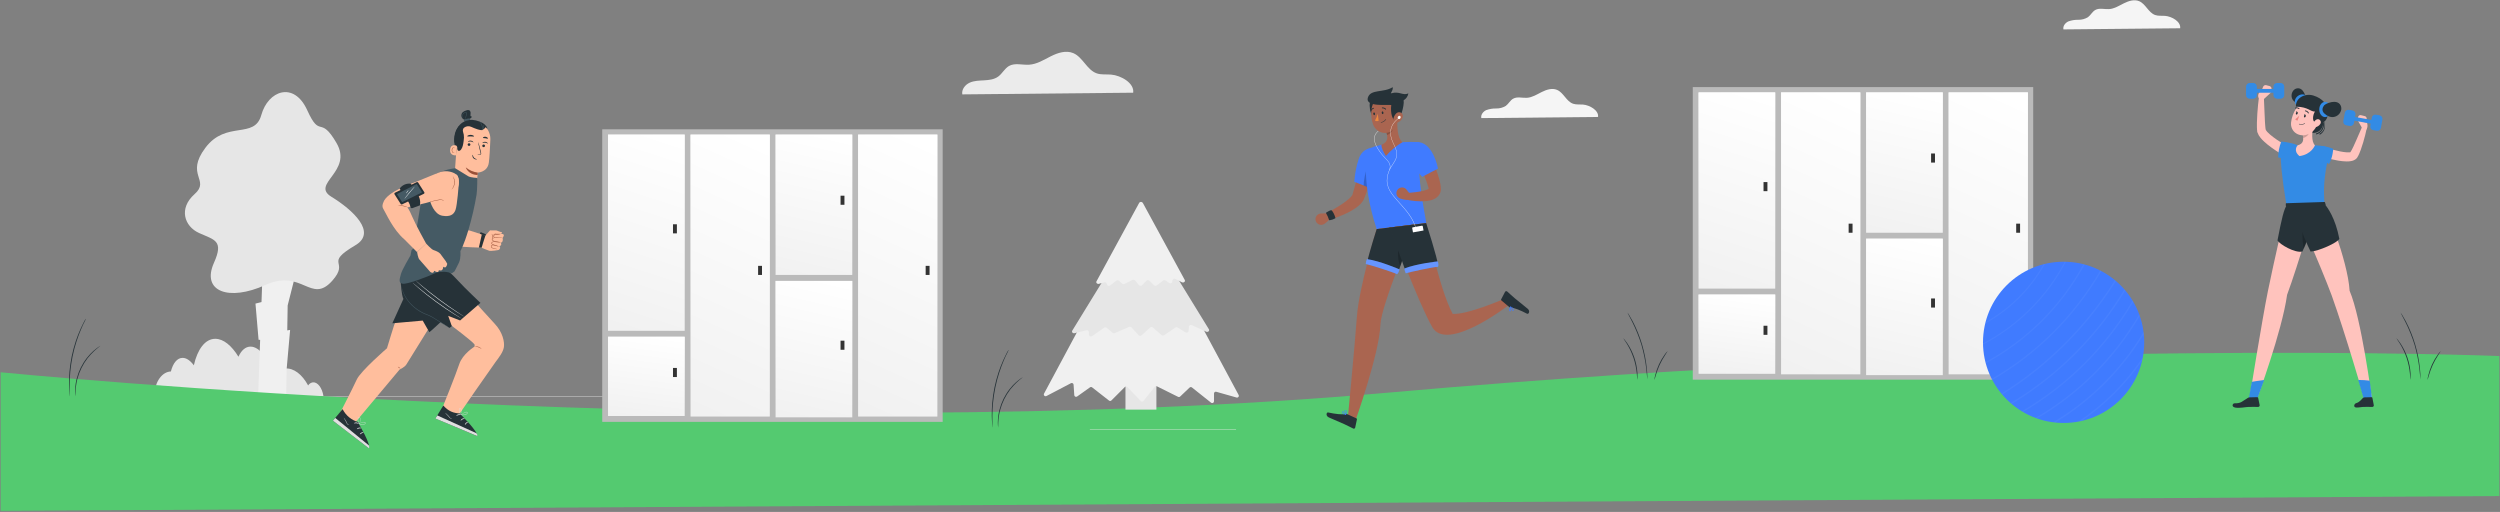 <svg width="1924" height="394" viewBox="0 0 1924 394" fill="none" xmlns="http://www.w3.org/2000/svg">
<rect x="0" y="0" width="1924" height="394" fill="#808080" stroke="none"/>
<path d="M653.648 304.813H53.221V305.114H653.648V304.813Z" fill="#EBEBEB"/>
<path d="M186.384 315.009H142.156V315.309H186.384V315.009Z" fill="#EBEBEB"/>
<path d="M240.853 294.246C240.094 294.342 239.366 294.607 238.724 295.023C238.081 295.439 237.541 295.994 237.143 296.648C232.591 288.242 226.119 283.042 219.442 283.606C215.912 283.995 212.67 285.739 210.4 288.47C206.557 275.765 199.592 266.758 192.807 266.758C188.916 266.758 185.698 269.676 183.5 274.54C178.289 265.99 171.96 260.742 165.68 260.742C157.886 260.742 151.954 268.8 149.18 281.157C146.538 277.554 143.524 275.417 140.522 275.417C136.355 275.417 133.148 279.499 131.503 285.888C131.129 285.89 130.756 285.922 130.387 285.984C123.71 287.053 118.714 295.303 118.846 304.741H248.899C247.962 298.593 244.504 293.934 240.853 294.246Z" fill="#E6E6E6"/>
<path d="M221.077 254.269L221.389 235.02L227.97 209.081H221.809L222.278 179.961H203.124L201.251 232.474L196.615 233.639L198.993 261.475L200.206 261.571L198.657 304.813H220.26L220.596 284.135L223.274 253.909L221.077 254.269Z" fill="#F0F0F0"/>
<path d="M153.228 179.336C141.88 174.232 137.28 160.471 149.721 149.423C162.162 138.375 142.12 134.88 158.127 113.661C174.135 92.442 195.858 107.465 201.094 88.551C206.33 69.638 226.24 62.313 236.459 84.841C246.678 107.369 246.15 87.987 258.987 110.059C271.824 132.13 238.813 141.485 255.06 151.44C271.308 161.395 290.353 178.736 273.614 188.667C248.396 203.605 269.771 200.327 255.601 216.178C239.293 234.323 232.544 206.487 204.276 219.325C176.008 232.162 154.801 224.32 164.648 202.296C172.309 185.124 165.308 184.764 153.228 179.336Z" fill="#E6E6E6"/>
<path d="M0.498 393.18L1923.5 381.78L1923.5 273.998C1923.5 273.998 1553.18 259.156 1070.5 301.999C587.821 344.841 0.499 286.498 0.499 286.498L0.498 393.18Z" fill="#54CA70"/>
<rect width="262" height="225.156" transform="matrix(-1 0 0 1 1564.76 67.034)" fill="#BABABA"/>
<g clip-path="url(#clip0)">
<rect width="61" height="217" transform="matrix(-1 0 0 1 1560.66 71.124)" fill="#F1F1F1"/>
<rect width="61" height="217" transform="matrix(-1 0 0 1 1560.66 71.124)" fill="url(#paint0_linear)"/>
<rect width="3" height="7" transform="matrix(-1 0 0 1 1554.66 172.124)" fill="#333333"/>
</g>
<g clip-path="url(#clip1)">
<rect width="61" height="217" transform="matrix(-1 0 0 1 1431.71 71.124)" fill="#F1F1F1"/>
<rect width="61" height="217" transform="matrix(-1 0 0 1 1431.71 71.124)" fill="url(#paint1_linear)"/>
<rect width="3" height="7" transform="matrix(-1 0 0 1 1425.71 172.124)" fill="#333333"/>
</g>
<g clip-path="url(#clip2)">
<rect width="59" height="106" transform="matrix(-1 0 0 1 1495.16 182.702)" fill="#F1F1F1"/>
<rect width="59" height="106" transform="matrix(-1 0 0 1 1495.16 182.702)" fill="url(#paint2_linear)"/>
<rect width="3" height="7" transform="matrix(-1 0 0 1 1489.16 229.702)" fill="#333333"/>
</g>
<g clip-path="url(#clip3)">
<rect width="59" height="108" transform="matrix(-1 0 0 1 1495.16 71.124)" fill="#F1F1F1"/>
<rect width="59" height="108" transform="matrix(-1 0 0 1 1495.16 71.124)" fill="url(#paint3_linear)"/>
<rect width="3" height="7" transform="matrix(-1 0 0 1 1489.16 118.124)" fill="#333333"/>
</g>
<g clip-path="url(#clip4)">
<rect width="59" height="61" transform="matrix(-1 0 0 1 1366.21 226.69)" fill="#F1F1F1"/>
<rect width="59" height="61" transform="matrix(-1 0 0 1 1366.21 226.69)" fill="url(#paint4_linear)"/>
<rect width="3" height="7" transform="matrix(-1 0 0 1 1360.21 250.69)" fill="#333333"/>
</g>
<g clip-path="url(#clip5)">
<rect width="59" height="151" transform="matrix(-1 0 0 1 1366.21 71.124)" fill="#F1F1F1"/>
<rect width="59" height="151" transform="matrix(-1 0 0 1 1366.21 71.124)" fill="url(#paint5_linear)"/>
<rect width="3" height="7" transform="matrix(-1 0 0 1 1360.21 140.124)" fill="#333333"/>
</g>
<rect width="262" height="225.156" transform="matrix(-1 0 0 1 725.479 99.513)" fill="#BABABA"/>
<g clip-path="url(#clip6)">
<rect width="61" height="217" transform="matrix(-1 0 0 1 721.385 103.603)" fill="#F1F1F1"/>
<rect width="61" height="217" transform="matrix(-1 0 0 1 721.385 103.603)" fill="url(#paint6_linear)"/>
<rect width="3" height="7" transform="matrix(-1 0 0 1 715.385 204.603)" fill="#333333"/>
</g>
<g clip-path="url(#clip7)">
<rect width="61" height="217" transform="matrix(-1 0 0 1 592.434 103.603)" fill="#F1F1F1"/>
<rect width="61" height="217" transform="matrix(-1 0 0 1 592.434 103.603)" fill="url(#paint7_linear)"/>
<rect width="3" height="7" transform="matrix(-1 0 0 1 586.434 204.603)" fill="#333333"/>
</g>
<g clip-path="url(#clip8)">
<rect width="59" height="106" transform="matrix(-1 0 0 1 655.885 215.181)" fill="#F1F1F1"/>
<rect width="59" height="106" transform="matrix(-1 0 0 1 655.885 215.181)" fill="url(#paint8_linear)"/>
<rect width="3" height="7" transform="matrix(-1 0 0 1 649.885 262.181)" fill="#333333"/>
</g>
<g clip-path="url(#clip9)">
<rect width="59" height="108" transform="matrix(-1 0 0 1 655.885 103.603)" fill="#F1F1F1"/>
<rect width="59" height="108" transform="matrix(-1 0 0 1 655.885 103.603)" fill="url(#paint9_linear)"/>
<rect width="3" height="7" transform="matrix(-1 0 0 1 649.885 150.603)" fill="#333333"/>
</g>
<g clip-path="url(#clip10)">
<rect width="59" height="61" transform="matrix(-1 0 0 1 526.932 259.169)" fill="#F1F1F1"/>
<rect width="59" height="61" transform="matrix(-1 0 0 1 526.932 259.169)" fill="url(#paint10_linear)"/>
<rect width="3" height="7" transform="matrix(-1 0 0 1 520.932 283.169)" fill="#333333"/>
</g>
<g clip-path="url(#clip11)">
<rect width="59" height="151" transform="matrix(-1 0 0 1 526.932 103.603)" fill="#F1F1F1"/>
<rect width="59" height="151" transform="matrix(-1 0 0 1 526.932 103.603)" fill="url(#paint11_linear)"/>
<rect width="3" height="7" transform="matrix(-1 0 0 1 520.932 172.603)" fill="#333333"/>
</g>
<path d="M303.984 248.62C303.637 248.654 297.815 268.024 297.815 268.024C297.815 268.024 277.587 285.482 274.543 292.127C271.5 298.772 260.967 319.28 260.967 319.28L273.154 325.407L307.551 284.372C307.551 284.372 311.357 282.71 312.746 280.491C314.135 278.271 330.197 252.371 330.197 252.371L324.75 240.606L303.984 248.62Z" fill="#FFBE9D"/>
<path d="M347.089 250.267C347.089 250.267 363.491 262.632 365.146 265.015C365.445 265.451 365.146 266.771 365.146 266.771C365.146 266.771 355.968 272.436 353.435 280.246C350.902 288.055 340.158 314.609 340.158 314.609C340.158 314.609 351.481 321.833 351.869 321.05C352.257 320.267 379.049 281.696 381.391 278.571C383.733 275.446 387.206 271.081 387.791 267.166C388.377 263.251 387.015 255.837 380.765 249.198C374.515 242.56 365.943 232.803 365.943 232.803L343.29 237.29L342.5 246.243L347.089 250.24" fill="#FFBE9D"/>
<path d="M308.191 213.807C308.191 213.807 309.662 224.578 313.393 229.399C317.124 234.219 326.901 243.064 331.722 244.46C336.542 245.855 345.932 252.371 345.932 252.371L347.715 251.009L344.924 243.064L354.088 246.638L369.748 233.096C369.748 233.096 356.689 220.697 353.353 216.878C350.599 213.847 347.692 210.959 344.645 208.224L310.602 212.003L307.926 214.488" fill="#263238"/>
<path d="M308.362 216.878C308.362 216.878 308.968 227.404 310.466 230.059L301.941 248.803L325.309 246.72C325.309 246.72 330.286 255.401 330.401 255.632C330.517 255.864 338.878 248.095 338.878 248.095L333.527 225.552L308.362 216.878Z" fill="#263238"/>
<path d="M345.932 252.371C345.773 252.296 345.619 252.212 345.469 252.119L344.155 251.35L339.389 248.415L336.114 246.373C334.93 245.651 333.704 244.82 332.336 244.085C331.655 243.711 330.974 243.343 330.211 243.003C329.449 242.662 328.7 242.403 327.896 242.083C326.251 241.431 324.658 240.655 323.13 239.762C320.195 238.041 317.554 235.862 315.307 233.307C313.468 231.223 311.941 228.884 310.773 226.362C309.982 224.664 309.375 222.886 308.962 221.058C308.832 220.411 308.73 219.908 308.689 219.56C308.654 219.388 308.636 219.212 308.635 219.036C308.692 219.205 308.736 219.378 308.764 219.554C308.825 219.894 308.941 220.391 309.098 221.031C309.556 222.831 310.192 224.58 310.997 226.253C312.189 228.725 313.722 231.017 315.552 233.062C317.8 235.585 320.434 237.736 323.355 239.435C324.857 240.317 326.423 241.087 328.039 241.736C328.822 242.049 329.619 242.322 330.368 242.676C331.117 243.03 331.825 243.397 332.506 243.779C333.868 244.534 335.107 245.372 336.285 246.1L339.539 248.177L344.237 251.207L345.504 252.044C345.66 252.135 345.804 252.245 345.932 252.371Z" fill="#455A64"/>
<path d="M355.286 245.195C355.138 245.134 354.994 245.061 354.857 244.977L353.673 244.296C352.644 243.704 351.174 242.819 349.369 241.695C345.768 239.455 340.872 236.248 335.643 232.401C330.414 228.555 325.859 224.912 322.632 222.127C321.018 220.765 319.731 219.622 318.853 218.818L317.852 217.892C317.621 217.681 317.505 217.565 317.519 217.552C317.654 217.636 317.781 217.732 317.9 217.838L318.948 218.716L322.795 221.937C326.057 224.66 330.639 228.296 335.854 232.115C341.07 235.935 345.945 239.19 349.506 241.484L353.741 244.208L354.891 244.943C355.032 245.011 355.165 245.096 355.286 245.195Z" fill="white"/>
<path d="M357.269 243.663C357.12 243.608 356.978 243.535 356.847 243.445L355.69 242.764C354.689 242.165 353.252 241.273 351.489 240.143C347.969 237.896 343.175 234.662 338.049 230.869C332.922 227.077 328.435 223.428 325.255 220.711C323.662 219.349 322.389 218.239 321.531 217.45L320.537 216.544C320.413 216.443 320.301 216.329 320.203 216.204C320.341 216.284 320.469 216.38 320.584 216.49L321.619 217.348L325.419 220.52C328.632 223.183 333.14 226.791 338.26 230.584C343.38 234.376 348.139 237.63 351.625 239.939L355.765 242.662L356.888 243.404C357.022 243.479 357.15 243.566 357.269 243.663Z" fill="white"/>
<path d="M370.817 268.712C369.981 268.129 369.086 267.634 368.148 267.234C367.171 266.948 366.167 266.761 365.152 266.676C366.193 266.465 367.272 266.543 368.271 266.904C369.27 267.264 370.151 267.892 370.817 268.719V268.712Z" fill="#995037"/>
<path d="M308.152 283.555C308.105 283.636 307.614 283.419 307.07 283.064C306.525 282.71 306.116 282.384 306.171 282.282C306.225 282.179 306.709 282.418 307.26 282.765C307.812 283.112 308.207 283.473 308.152 283.555Z" fill="#995037"/>
<path d="M360.673 177.177L374.113 181.466L370.607 190.61C370.607 190.61 355.301 190.127 352.72 189.568C350.14 189.01 350.188 184.802 350.188 184.802L360.673 177.177Z" fill="#FFBE9D"/>
<path d="M372.785 182.161L377.143 177.286L382.1 177.347C382.1 177.347 385.695 178.79 386.403 178.777C386.376 179.041 386.276 179.293 386.115 179.504C385.954 179.716 385.738 179.879 385.49 179.975C385.49 179.975 387.247 179.975 387.635 180.567C388.023 181.16 387.356 182.338 386.798 183.018C386.936 183.582 386.989 184.162 386.954 184.741C386.916 185.33 386.703 185.894 386.341 186.361L385.34 186.899C385.537 187.083 385.675 187.32 385.737 187.582C385.799 187.844 385.782 188.118 385.688 188.37C385.347 188.986 384.849 189.501 384.244 189.861C384.244 189.861 385.157 190.236 384.871 190.991C384.585 191.747 384.333 192.101 383.754 192.353C383.175 192.605 377.81 193.313 376.653 193.034C375.495 192.755 370.641 190.658 370.641 190.658L372.785 182.161Z" fill="#FFBE9D"/>
<path d="M386.86 183.243C386.86 183.298 386.111 183.148 384.905 183.032C384.306 182.978 383.591 182.93 382.795 182.937C382.393 182.937 381.985 182.937 381.542 182.937C381.048 183.003 380.548 182.881 380.139 182.596C379.928 182.428 379.792 182.183 379.758 181.915C379.742 181.656 379.809 181.399 379.949 181.18C380.074 180.984 380.238 180.815 380.43 180.683C380.621 180.551 380.837 180.458 381.065 180.411C381.444 180.327 381.829 180.277 382.216 180.261L383.21 180.186C383.863 180.103 384.521 180.081 385.178 180.118C384.539 180.28 383.888 180.385 383.231 180.431C382.638 180.526 381.869 180.547 381.147 180.731C380.963 180.769 380.788 180.845 380.634 180.952C380.48 181.06 380.349 181.198 380.248 181.357C380.138 181.508 380.089 181.695 380.11 181.88C380.132 182.066 380.222 182.236 380.364 182.358C380.707 182.586 381.121 182.68 381.528 182.623C381.964 182.623 382.393 182.623 382.795 182.623C383.513 182.633 384.23 182.692 384.94 182.8C385.598 182.854 386.244 183.003 386.86 183.243Z" fill="#995037"/>
<path d="M385.374 186.498C385.374 186.545 384.809 186.43 383.903 186.355C382.704 186.313 381.515 186.123 380.363 185.79C380.025 185.703 379.692 185.594 379.369 185.463C379.186 185.379 379.036 185.238 378.94 185.061C378.874 184.898 378.837 184.726 378.831 184.55C378.807 184.383 378.823 184.213 378.879 184.053C378.923 183.909 378.992 183.773 379.083 183.652C379.23 183.429 379.42 183.237 379.641 183.087C379.956 182.87 380.328 182.752 380.71 182.746C380.976 182.746 381.119 182.801 381.112 182.821C380.638 182.86 380.183 183.022 379.791 183.291C379.604 183.432 379.447 183.607 379.328 183.808C379.261 183.914 379.208 184.029 379.171 184.149C379.15 184.273 379.15 184.399 379.171 184.523C379.185 184.656 379.217 184.787 379.267 184.911C379.327 185.02 379.423 185.104 379.539 185.15C379.847 185.266 380.16 185.367 380.479 185.449C381.615 185.782 382.78 186.01 383.958 186.13C384.449 186.16 384.93 186.285 385.374 186.498Z" fill="#995037"/>
<path d="M384.326 189.732C383.633 189.628 382.949 189.464 382.284 189.241L380.085 188.615C379.629 188.511 379.189 188.347 378.777 188.125C378.55 187.971 378.37 187.757 378.26 187.505C378.204 187.368 378.179 187.219 378.187 187.071C378.195 186.923 378.237 186.778 378.308 186.647C378.454 186.418 378.655 186.23 378.893 186.099C379.131 185.968 379.398 185.899 379.669 185.898C380.16 185.898 380.602 185.898 381.031 185.939C381.799 185.981 382.564 186.076 383.319 186.225C383.827 186.331 384.326 186.479 384.81 186.668C385.15 186.804 385.327 186.906 385.314 186.927C385.3 186.947 384.544 186.675 383.271 186.477C382.525 186.36 381.772 186.287 381.018 186.259C380.589 186.259 380.126 186.218 379.69 186.259C379.476 186.257 379.265 186.308 379.076 186.407C378.887 186.507 378.726 186.653 378.607 186.831C378.526 187.014 378.517 187.22 378.583 187.409C378.649 187.597 378.784 187.754 378.961 187.846C379.34 188.056 379.745 188.214 380.166 188.316L382.345 188.996C383.026 189.183 383.689 189.429 384.326 189.732Z" fill="#995037"/>
<path d="M382.875 191.693C382.277 191.762 381.672 191.73 381.085 191.597C380.438 191.494 379.8 191.339 379.178 191.134C378.771 191.035 378.406 190.809 378.137 190.487C377.999 190.291 377.916 190.061 377.896 189.822C377.875 189.583 377.918 189.343 378.021 189.126C378.124 188.913 378.28 188.731 378.475 188.598C378.669 188.464 378.895 188.383 379.131 188.363C379.533 188.336 379.936 188.382 380.322 188.499C380.952 188.661 381.572 188.856 382.181 189.085C382.757 189.261 383.304 189.518 383.808 189.847C383.229 189.702 382.659 189.525 382.099 189.316C381.575 189.16 380.949 188.976 380.247 188.813C379.897 188.719 379.534 188.682 379.171 188.704C378.996 188.723 378.827 188.786 378.682 188.887C378.537 188.988 378.42 189.124 378.341 189.282C378.264 189.439 378.231 189.613 378.246 189.787C378.26 189.961 378.321 190.128 378.423 190.27C378.648 190.535 378.95 190.723 379.287 190.807C379.891 191.02 380.507 191.195 381.132 191.332C382.201 191.584 382.882 191.638 382.875 191.693Z" fill="#995037"/>
<path d="M385.607 179.975C385.641 180.098 384.088 180.486 382.155 180.37C381.916 180.37 381.678 180.336 381.474 180.302C381.365 180.302 381.235 180.247 381.147 180.24H381.031C381.004 180.234 380.976 180.234 380.95 180.24C380.669 180.473 380.368 180.68 380.051 180.86C379.759 181.054 379.42 181.165 379.07 181.18C379.07 181.126 379.411 180.983 379.921 180.642C380.223 180.436 380.51 180.208 380.779 179.961C380.846 179.921 380.92 179.893 380.997 179.88H381.201L381.521 179.927C381.739 179.961 381.971 179.975 382.202 179.989C383.142 180.036 384.007 179.989 384.619 179.989C384.947 179.954 385.278 179.95 385.607 179.975Z" fill="#995037"/>
<path d="M378.437 184.414C378.39 184.414 378.519 184.155 378.607 183.733C378.709 183.2 378.782 182.661 378.825 182.12C378.871 181.593 378.799 181.063 378.614 180.567C378.464 180.186 378.287 179.989 378.328 179.955C378.369 179.92 378.607 180.063 378.839 180.452C379.116 180.969 379.235 181.556 379.179 182.14C379.142 182.708 379.03 183.269 378.846 183.808C378.689 184.285 378.471 184.448 378.437 184.414Z" fill="#995037"/>
<path d="M370.81 180.418L368.543 190.535L370.613 190.61L373.561 181.289L370.81 180.418Z" fill="#263238"/>
<path d="M373.964 180.286L369.891 178.646L369.377 179.922L373.451 181.562L373.964 180.286Z" fill="#263238"/>
<path d="M357.575 92.184C356.989 92.019 356.457 91.701 356.032 91.265C355.607 90.828 355.305 90.287 355.155 89.697C355.006 89.106 355.014 88.487 355.179 87.9C355.345 87.314 355.662 86.781 356.098 86.356C356.924 85.673 357.895 85.186 358.937 84.933C359.602 84.631 360.355 84.58 361.055 84.79C361.418 85.01 361.714 85.324 361.912 85.7C362.11 86.075 362.202 86.498 362.178 86.921C362.178 87.772 361.987 88.624 362.083 89.475C362.348 89.209 362.852 89.434 362.947 89.795C362.98 89.98 362.961 90.17 362.891 90.344C362.821 90.519 362.704 90.67 362.553 90.782C362.249 90.999 361.93 91.195 361.599 91.367C361.436 91.456 361.291 91.576 361.174 91.721C361.058 91.866 360.971 92.033 360.918 92.212" fill="#263238"/>
<path d="M359.004 93.294C358.668 93.468 358.299 93.57 357.921 93.594C357.732 93.605 357.544 93.557 357.384 93.457C357.223 93.357 357.097 93.21 357.023 93.035C356.981 92.869 356.988 92.694 357.043 92.531C357.097 92.369 357.196 92.225 357.329 92.116C357.6 91.903 357.913 91.749 358.248 91.667C358.945 91.451 359.658 91.29 360.379 91.183C360.673 91.115 360.978 91.115 361.271 91.183C361.421 91.225 361.553 91.314 361.647 91.436C361.742 91.559 361.794 91.709 361.795 91.864C361.795 92.232 361.407 92.47 361.067 92.627C360.216 93.01 359.315 93.271 358.391 93.403" fill="#455A64"/>
<path d="M351.312 118.452C350.483 115.486 349.911 112.454 349.603 109.39C349.301 106.31 349.769 103.203 350.964 100.348C351.162 99.919 352.755 97.087 353.211 97.168C353.538 97.223 352.496 99.892 352.639 100.198C353.955 103.125 354.347 106.384 353.763 109.54C353.269 112.598 352.436 115.592 351.277 118.466" fill="#263238"/>
<path d="M357.717 146.837C352.951 146.402 349.485 140.172 349.819 135.406L351.862 106.728C352.161 99 356.9 92.736 364.614 93.247L365.295 93.335C368.737 93.766 371.89 95.476 374.129 98.125C376.368 100.774 377.529 104.168 377.38 107.633C377.088 114.326 376.7 121.713 376.189 125.261C375.174 132.607 367.671 132.832 367.671 132.832C367.671 132.832 367.508 134.541 367.331 136.713C367.237 137.868 366.916 138.994 366.386 140.024C365.855 141.054 365.125 141.97 364.239 142.716C363.353 143.463 362.328 144.027 361.222 144.376C360.117 144.725 358.953 144.851 357.799 144.747L357.717 146.837Z" fill="#FFBE9D"/>
<path d="M367.679 132.832C364.281 132.399 361.079 131 358.453 128.801C358.453 128.801 360.121 134.446 367.549 134.704L367.679 132.832Z" fill="#995037"/>
<path d="M373.256 112.304C373.225 112.578 373.088 112.829 372.874 113.004C372.66 113.178 372.386 113.262 372.112 113.237C371.977 113.231 371.844 113.198 371.722 113.14C371.6 113.082 371.49 113 371.4 112.899C371.31 112.798 371.241 112.68 371.197 112.552C371.154 112.424 371.136 112.289 371.145 112.154C371.176 111.88 371.313 111.629 371.527 111.455C371.74 111.28 372.014 111.196 372.289 111.221C372.424 111.227 372.556 111.26 372.679 111.318C372.801 111.376 372.91 111.458 373 111.559C373.09 111.66 373.159 111.778 373.203 111.906C373.247 112.034 373.265 112.169 373.256 112.304Z" fill="#263238"/>
<path d="M375.435 110.486C375.292 110.609 374.57 109.921 373.433 109.805C372.296 109.689 371.391 110.125 371.302 109.975C371.214 109.826 371.411 109.676 371.806 109.458C372.336 109.177 372.941 109.07 373.535 109.152C374.124 109.219 374.676 109.475 375.108 109.88C375.421 110.173 375.51 110.438 375.435 110.486Z" fill="#263238"/>
<path d="M362.022 111.344C361.989 111.619 361.851 111.87 361.636 112.044C361.421 112.218 361.147 112.302 360.871 112.277C360.736 112.271 360.604 112.238 360.482 112.18C360.36 112.122 360.251 112.04 360.162 111.939C360.072 111.838 360.004 111.72 359.961 111.592C359.918 111.464 359.901 111.329 359.911 111.194C359.942 110.92 360.079 110.669 360.293 110.494C360.507 110.32 360.78 110.236 361.055 110.261C361.19 110.267 361.323 110.3 361.445 110.358C361.567 110.416 361.676 110.498 361.766 110.599C361.856 110.7 361.925 110.818 361.969 110.946C362.013 111.074 362.031 111.209 362.022 111.344Z" fill="#263238"/>
<path d="M364.302 109.56C364.159 109.683 363.431 108.995 362.3 108.879C361.17 108.763 360.258 109.206 360.169 109.049C360.081 108.893 360.278 108.75 360.673 108.532C361.205 108.255 361.808 108.148 362.403 108.226C362.991 108.3 363.541 108.557 363.975 108.961C364.289 109.247 364.377 109.506 364.302 109.56Z" fill="#263238"/>
<path d="M367.305 118.758C367.924 118.642 368.556 118.608 369.184 118.656C369.477 118.656 369.756 118.656 369.865 118.445C369.928 118.15 369.897 117.843 369.776 117.567L369.197 115.259C368.408 111.984 367.87 109.301 367.999 109.274C368.129 109.247 368.884 111.875 369.681 115.15C369.872 115.96 370.049 116.73 370.219 117.465C370.355 117.836 370.355 118.244 370.219 118.616C370.166 118.713 370.091 118.798 370 118.861C369.909 118.925 369.804 118.967 369.695 118.983C369.529 119 369.363 119 369.197 118.983C368.56 118.988 367.924 118.912 367.305 118.758Z" fill="#263238"/>
<path d="M363.847 119.119C364.03 119.119 363.881 120.365 364.82 121.366C365.76 122.367 367.088 122.394 367.074 122.571C367.074 122.646 366.754 122.769 366.202 122.714C365.481 122.636 364.811 122.305 364.31 121.782C363.835 121.274 363.571 120.604 363.574 119.909C363.588 119.392 363.765 119.106 363.847 119.119Z" fill="#263238"/>
<path d="M364.812 104.964C364.663 105.257 363.553 104.964 362.205 104.964C360.857 104.964 359.74 105.189 359.604 104.889C359.543 104.746 359.76 104.481 360.23 104.208C360.854 103.915 361.536 103.769 362.225 103.779C362.915 103.79 363.592 103.958 364.207 104.27C364.67 104.549 364.881 104.821 364.812 104.964Z" fill="#263238"/>
<path d="M375.474 106.666C375.243 106.898 374.494 106.53 373.561 106.401C372.628 106.271 371.811 106.36 371.661 106.067C371.6 105.924 371.757 105.686 372.131 105.488C372.63 105.246 373.191 105.165 373.738 105.257C374.284 105.331 374.794 105.568 375.202 105.938C375.474 106.278 375.542 106.557 375.474 106.666Z" fill="#263238"/>
<path d="M351.761 112.229C351.645 112.161 346.893 110.098 346.423 115.15C345.953 120.202 351.121 119.63 351.141 119.487C351.162 119.344 351.761 112.229 351.761 112.229Z" fill="#FFBE9D"/>
<path d="M349.78 117.431C349.78 117.431 349.684 117.485 349.528 117.54C349.303 117.614 349.059 117.597 348.847 117.492C348.541 117.255 348.303 116.941 348.157 116.582C348.011 116.224 347.963 115.833 348.016 115.449C348.046 115.014 348.172 114.591 348.384 114.21C348.445 114.057 348.543 113.921 348.668 113.814C348.794 113.707 348.944 113.633 349.106 113.598C349.21 113.582 349.316 113.602 349.406 113.655C349.497 113.709 349.566 113.792 349.603 113.89C349.657 114.033 349.603 114.135 349.644 114.142C349.684 114.149 349.759 114.067 349.739 113.856C349.721 113.729 349.661 113.612 349.569 113.523C349.439 113.404 349.268 113.341 349.092 113.346C348.884 113.367 348.684 113.44 348.511 113.559C348.339 113.678 348.199 113.839 348.105 114.026C347.85 114.438 347.7 114.905 347.669 115.388C347.601 116.403 348.037 117.431 348.745 117.683C348.876 117.735 349.018 117.758 349.16 117.748C349.301 117.739 349.438 117.698 349.562 117.628C349.759 117.56 349.793 117.438 349.78 117.431Z" fill="#995037"/>
<path d="M374.795 98.986C375.652 98.598 373.433 95.745 371.486 94.663C368.565 93.035 363.996 91.796 361.13 92.355C357.678 93.035 354.729 94.472 352.782 97.4C350.9 100.386 349.845 103.819 349.725 107.347C349.593 108.418 349.75 109.504 350.181 110.493C350.787 111.671 352.088 112.488 351.897 114.026C351.854 114.304 351.867 114.587 351.935 114.859C352.003 115.132 352.124 115.388 352.292 115.613C353.136 116.675 354.335 115.844 354.941 114.932C356.221 113.046 356.541 110.697 356.827 108.437C357.118 106.841 357.148 105.208 356.915 103.602C356.738 102.738 356.404 101.907 356.275 101.036C356.183 100.604 356.187 100.157 356.286 99.727C356.385 99.296 356.576 98.892 356.847 98.544C356.982 98.403 357.13 98.275 357.29 98.162C358.047 97.606 358.938 97.261 359.873 97.163C360.807 97.065 361.751 97.217 362.607 97.604C365.331 98.85 370.097 100.763 371.458 99.905C372.417 99.382 373.254 98.663 373.916 97.795L374.795 98.986Z" fill="#263238"/>
<path d="M368.816 93.294C368.816 93.294 369.17 93.553 369.627 94.091C370.242 94.787 370.729 95.587 371.063 96.453C371.398 97.34 371.45 98.308 371.213 99.225C371.009 99.905 370.689 100.259 370.662 100.232C370.634 100.205 370.839 99.831 370.968 99.163C371.118 98.295 371.035 97.402 370.73 96.576C370.399 95.745 369.962 94.96 369.429 94.241C369.182 93.955 368.976 93.636 368.816 93.294Z" fill="#455A64"/>
<path d="M372.118 96.004C372.159 96.004 372.296 96.242 372.377 96.685C372.464 97.273 372.417 97.874 372.241 98.442C372.061 99.011 371.751 99.531 371.335 99.96C371.015 100.28 370.764 100.402 370.736 100.368C371.22 99.747 371.612 99.059 371.901 98.326C372.085 97.566 372.158 96.784 372.118 96.004Z" fill="#455A64"/>
<path d="M356.745 91.129C356.745 91.129 356.575 91.047 356.37 90.802C356.018 90.349 355.818 89.797 355.798 89.223C355.779 88.65 355.941 88.085 356.261 87.609C356.502 87.258 356.819 86.966 357.188 86.754C357.557 86.542 357.968 86.415 358.393 86.383C358.518 86.373 358.643 86.39 358.761 86.434C358.879 86.477 358.985 86.546 359.073 86.635C359.214 86.833 359.275 87.076 359.244 87.316C359.214 87.705 359.162 88.091 359.087 88.474C358.965 89.123 358.775 89.757 358.522 90.367C358.319 90.94 358.012 91.471 357.616 91.933C357.569 91.898 357.916 91.306 358.297 90.271C358.509 89.666 358.668 89.044 358.774 88.412C358.836 88.04 358.879 87.665 358.903 87.289C358.926 87.133 358.895 86.975 358.815 86.84C358.756 86.788 358.686 86.75 358.611 86.727C358.536 86.705 358.457 86.699 358.379 86.71C358.007 86.74 357.647 86.85 357.322 87.034C356.997 87.217 356.717 87.469 356.5 87.772C356.135 88.273 355.974 88.894 356.05 89.509C356.145 90.098 356.383 90.654 356.745 91.129Z" fill="#455A64"/>
<path d="M335.685 133.629C336.304 133.37 342.493 131.028 344.74 130.463C346.987 129.897 350.31 129.468 350.31 129.468C350.31 129.468 358.834 134.779 360.523 135.726C362.211 136.672 367.331 136.965 367.331 136.965C367.331 136.965 367.331 146.313 366.786 149.717C365.259 158.846 363.176 167.873 360.55 176.748C356.771 189.419 354.313 193.197 354.313 193.197C354.313 193.197 354.837 198.644 353.251 202.049C351.664 205.453 349.772 208.857 349.772 208.857L347.695 210.369C347.695 210.369 340.886 207.529 334.65 210.369C328.413 213.208 313.087 219.097 309.682 218.328C306.278 217.559 307.79 214.168 308.545 210.954C309.301 207.741 315.919 196.588 315.919 196.588L316.675 192.619L318.132 191.162L323.688 157.2C323.688 157.2 334.085 134.282 335.685 133.629Z" fill="#455A64"/>
<path d="M331.178 155.314C331.178 155.314 333.901 164.976 340.465 166.038C346.218 166.97 349.132 165.357 350.521 161.673C351.91 157.99 353.067 141.683 353.067 141.683C353.067 141.683 353.224 135.671 351.379 134.452C349.534 133.234 331.178 155.314 331.178 155.314Z" fill="#FFBE9D"/>
<path d="M321.006 194.076C321.006 194.076 321.687 198.603 322.728 199.659C322.728 199.659 330.626 208.762 331.008 209.143C331.389 209.524 332.676 210.192 333.343 209.824C333.561 209.65 333.741 209.434 333.872 209.188C334.003 208.942 334.083 208.672 334.106 208.394C334.106 208.394 336.148 209.756 337.061 209.252C337.305 209.131 337.5 208.929 337.613 208.681C337.725 208.433 337.749 208.154 337.68 207.89C337.68 207.89 339.253 208.701 340.254 207.747C340.554 207.414 340.781 207.021 340.919 206.594C341.058 206.167 341.105 205.715 341.057 205.269C341.057 205.269 342.419 206.318 343.202 205.46C343.747 204.756 344.092 203.919 344.203 203.036L343.059 200.993C343.059 200.993 339.825 196.513 338.824 195.274C337.823 194.035 335.42 193.034 333.677 192.462C331.934 191.89 327.855 187.349 327.855 187.349L321.006 194.076Z" fill="#FFBE9D"/>
<path d="M348.54 132.798C344.909 131.389 340.872 131.45 337.285 132.968C331.593 135.304 321.959 139.259 320.577 139.777C318.596 140.539 297.55 147.402 294.956 155.94C294.956 155.94 293.635 158.569 294.956 160.666C296.856 163.689 302.446 176.836 311.297 184.305L321.006 194.076L327.958 187.499C327.958 187.499 319.699 172.567 317.261 166.773C314.824 160.979 313.53 159.617 313.53 159.617C313.53 159.617 322.075 157.629 327.563 156.26C333.051 154.892 339.914 152.754 339.914 152.754C339.914 152.754 349.521 149.248 351.352 146.497C353.184 143.746 354.402 137.196 351.352 134.452C350.517 133.743 349.566 133.184 348.54 132.798Z" fill="#FFBE9D"/>
<path d="M307.553 145.176C307.553 145.176 314.695 155.219 315.349 157.432L315.995 159.665C316.144 159.905 316.372 160.085 316.639 160.173C316.907 160.262 317.197 160.253 317.459 160.148C318.351 159.746 323.145 158.038 323.145 158.038C323.145 158.038 324.179 154.565 321.919 150.33C320.187 147.236 318.268 144.251 316.172 141.39C314.526 141.161 312.848 141.394 311.326 142.062C309.804 142.731 308.498 143.809 307.553 145.176Z" fill="#263238"/>
<path d="M305.979 158.494C307.318 158.135 308.715 158.049 310.088 158.241C311.462 158.433 312.782 158.899 313.972 159.61C312.688 159.177 311.375 158.835 310.043 158.589C308.692 158.466 307.334 158.434 305.979 158.494Z" fill="#995037"/>
<path d="M341.724 154.558C341.23 154.299 340.707 154.1 340.165 153.966C339.573 153.854 338.966 153.833 338.368 153.905C337.627 153.992 336.893 154.124 336.168 154.3C334.596 154.654 333.173 154.946 332.138 155.144C331.585 155.286 331.019 155.368 330.449 155.389C330.978 155.17 331.528 155.006 332.09 154.899C333.105 154.64 334.521 154.306 336.087 153.959C336.827 153.775 337.581 153.648 338.34 153.578C338.97 153.523 339.605 153.571 340.22 153.721C340.801 153.824 341.331 154.119 341.724 154.558Z" fill="#995037"/>
<path d="M348.417 135.351C348.748 135.802 349.019 136.294 349.221 136.815C349.833 138.04 350.121 139.402 350.058 140.771C349.974 141.52 349.784 142.254 349.493 142.95C349.277 143.519 349.005 144.067 348.683 144.584C348.118 145.476 347.532 145.823 347.512 145.782C347.864 145.364 348.185 144.92 348.472 144.454C348.752 143.934 348.991 143.392 349.187 142.834C349.45 142.163 349.624 141.46 349.704 140.744C349.768 139.431 349.535 138.121 349.023 136.91C348.779 136.408 348.576 135.886 348.417 135.351Z" fill="#995037"/>
<path d="M303.643 149.561L308.361 156.962C308.478 157.142 308.656 157.275 308.863 157.333C309.07 157.392 309.291 157.374 309.485 157.282L326.159 149.159C326.271 149.105 326.369 149.029 326.449 148.934C326.529 148.839 326.587 148.729 326.622 148.61C326.656 148.491 326.664 148.366 326.647 148.244C326.629 148.121 326.586 148.004 326.52 147.899L321.795 140.498C321.681 140.317 321.503 140.185 321.297 140.127C321.09 140.069 320.87 140.09 320.678 140.185L303.983 148.308C303.875 148.364 303.779 148.442 303.702 148.536C303.625 148.631 303.569 148.741 303.537 148.859C303.505 148.977 303.497 149.1 303.516 149.221C303.534 149.342 303.577 149.458 303.643 149.561Z" fill="#263238"/>
<path d="M309.472 155.607L305.523 149.356L320.686 141.561L324.819 148.042L309.472 155.607Z" fill="#455A64"/>
<path d="M319.331 143.433C318.985 143.955 318.593 144.445 318.159 144.897C317.336 145.871 316.348 147.042 315.245 148.335L312.393 151.821C312.023 152.328 311.611 152.801 311.16 153.237C311.451 152.681 311.795 152.154 312.188 151.665C312.869 150.732 313.843 149.465 314.973 148.111C316.103 146.756 317.179 145.564 317.976 144.706C318.382 144.236 318.836 143.809 319.331 143.433Z" fill="white"/>
<path d="M314.361 146.286C314.443 146.34 314.103 146.967 313.606 147.648C313.109 148.328 312.639 148.866 312.557 148.805C312.475 148.744 312.816 148.124 313.313 147.443C313.81 146.762 314.286 146.225 314.361 146.286Z" fill="white"/>
<path d="M355.158 318.265L354.77 319.225C354.77 319.225 368.278 332.441 367.175 335.566L335.072 322.078L341.159 312.09C345.006 316.325 348.73 318.163 355.158 318.265Z" fill="#263238"/>
<path d="M335.072 322.098L336.536 319.702L366.623 333.394C366.623 333.394 367.795 334.619 367.209 335.559L335.072 322.098Z" fill="#E0E0E0"/>
<path d="M354.844 319.361C354.769 319.511 353.959 319.252 352.972 319.436C351.984 319.62 351.303 320.117 351.188 319.981C351.072 319.845 351.685 319.048 352.876 318.851C354.068 318.653 354.939 319.232 354.844 319.361Z" fill="#E0E0E0"/>
<path d="M357.622 322.166C357.622 322.337 356.805 322.316 355.995 322.752C355.185 323.188 354.735 323.828 354.586 323.76C354.436 323.692 354.701 322.759 355.723 322.228C356.744 321.697 357.684 322.017 357.622 322.166Z" fill="#E0E0E0"/>
<path d="M357.847 327.001C357.69 327.001 357.799 326.102 358.562 325.407C359.324 324.713 360.203 324.686 360.216 324.842C360.23 324.999 359.576 325.271 358.963 325.85C358.351 326.429 358.003 327.048 357.847 327.001Z" fill="#E0E0E0"/>
<path d="M355.049 319.361C355.094 319.298 355.131 319.23 355.158 319.157C355.247 318.957 355.32 318.749 355.376 318.537C355.585 317.744 355.597 316.912 355.41 316.114C355.349 315.849 355.267 315.589 355.165 315.337C355.061 315.051 354.909 314.784 354.716 314.548C354.606 314.417 354.469 314.313 354.314 314.241C354.226 314.204 354.131 314.185 354.035 314.185C353.939 314.185 353.844 314.204 353.756 314.241C353.589 314.331 353.45 314.463 353.352 314.625C353.253 314.787 353.2 314.971 353.197 315.16C353.163 315.889 353.279 316.617 353.538 317.298C353.782 318.054 354.259 318.714 354.899 319.184C355.25 319.406 355.656 319.521 356.071 319.518C356.453 319.518 356.835 319.474 357.208 319.389C357.918 319.264 358.607 319.034 359.25 318.708C359.411 318.616 359.549 318.487 359.65 318.332C359.752 318.177 359.816 318 359.836 317.816C359.853 317.626 359.799 317.437 359.686 317.285C359.573 317.143 359.418 317.041 359.243 316.992C358.939 316.911 358.616 316.933 358.324 317.053C358.069 317.144 357.819 317.249 357.575 317.366C356.831 317.716 356.142 318.175 355.533 318.728C355.368 318.874 355.211 319.028 355.063 319.191C354.968 319.307 354.92 319.368 354.927 319.375C354.934 319.382 355.165 319.171 355.608 318.817C356.233 318.319 356.92 317.903 357.65 317.577C358.104 317.311 358.631 317.195 359.155 317.244C359.277 317.276 359.384 317.35 359.456 317.454C359.529 317.557 359.562 317.683 359.55 317.809C359.532 317.951 359.481 318.087 359.401 318.206C359.32 318.324 359.213 318.421 359.087 318.49C358.474 318.796 357.821 319.014 357.146 319.137C356.805 319.248 356.446 319.291 356.088 319.263C355.731 319.235 355.382 319.136 355.063 318.973C354.481 318.536 354.048 317.929 353.824 317.237C353.58 316.601 353.466 315.923 353.49 315.242C353.489 315.106 353.522 314.972 353.588 314.852C353.653 314.733 353.749 314.633 353.865 314.561C353.99 314.523 354.124 314.527 354.247 314.572C354.37 314.618 354.475 314.702 354.545 314.813C354.722 315.015 354.862 315.245 354.961 315.494C355.067 315.732 355.153 315.978 355.219 316.229C355.414 316.998 355.435 317.8 355.281 318.578C355.172 319.096 355.049 319.348 355.049 319.361Z" fill="#E0E0E0"/>
<path d="M342.473 317.68C342.405 317.761 343.651 318.83 344.993 320.308C345.333 320.675 345.605 321.05 345.898 321.397C346.152 321.718 346.496 321.955 346.885 322.078C347.158 322.162 347.452 322.14 347.709 322.017C347.886 321.915 347.941 321.812 347.927 321.806C347.777 321.881 347.614 321.925 347.447 321.936C347.279 321.946 347.112 321.923 346.953 321.867C346.615 321.724 346.325 321.488 346.116 321.186C345.857 320.852 345.564 320.451 345.224 320.076C344.646 319.433 344.02 318.835 343.352 318.286C343.089 318.043 342.793 317.839 342.473 317.68Z" fill="#E0E0E0"/>
<path d="M276.62 325.155L276.001 325.986C276.001 325.986 285.717 342.191 283.858 344.955L256.215 323.773L263.643 314.861C266.292 319.913 270.431 323.426 276.62 325.155Z" fill="#263238"/>
<path d="M256.215 323.773L258.006 321.629L283.837 342.735C283.837 342.735 284.661 344.213 283.837 344.975L256.215 323.773Z" fill="#E0E0E0"/>
<path d="M276.069 326.136C275.967 326.265 275.245 325.809 274.244 325.734C273.243 325.659 272.46 325.959 272.379 325.809C272.297 325.659 273.094 325.033 274.299 325.128C275.504 325.224 276.164 326.034 276.069 326.136Z" fill="#E0E0E0"/>
<path d="M278.015 329.554C277.947 329.71 277.185 329.493 276.293 329.71C275.401 329.928 274.802 330.432 274.672 330.323C274.543 330.214 275.04 329.384 276.157 329.132C277.273 328.88 278.111 329.425 278.015 329.554Z" fill="#E0E0E0"/>
<path d="M277.001 334.286C276.858 334.225 277.191 333.401 278.104 332.924C279.016 332.448 279.874 332.638 279.84 332.795C279.806 332.951 279.118 333.047 278.376 333.476C277.634 333.905 277.15 334.374 277.001 334.286Z" fill="#E0E0E0"/>
<path d="M276.253 326.19C276.253 326.19 276.314 326.143 276.416 326.027C276.554 325.854 276.677 325.669 276.784 325.475C277.184 324.76 277.406 323.959 277.431 323.14C277.434 322.869 277.42 322.599 277.39 322.33C277.361 322.028 277.281 321.733 277.152 321.458C277.083 321.302 276.978 321.164 276.845 321.057C276.771 320.995 276.685 320.949 276.593 320.92C276.501 320.892 276.404 320.883 276.307 320.893C276.123 320.936 275.954 321.028 275.818 321.16C275.682 321.292 275.586 321.459 275.538 321.642C275.318 322.337 275.244 323.069 275.32 323.794C275.362 324.587 275.653 325.347 276.151 325.966C276.437 326.264 276.8 326.478 277.199 326.585C277.569 326.68 277.948 326.732 278.33 326.742C279.051 326.794 279.776 326.739 280.481 326.578C280.66 326.529 280.825 326.438 280.963 326.312C281.1 326.187 281.206 326.031 281.271 325.857C281.339 325.679 281.339 325.483 281.271 325.305C281.199 325.141 281.078 325.002 280.924 324.91C280.646 324.758 280.326 324.698 280.011 324.74C279.742 324.763 279.473 324.802 279.208 324.856C278.41 325.004 277.639 325.27 276.92 325.646C276.724 325.744 276.533 325.854 276.348 325.973C276.226 326.061 276.164 326.109 276.171 326.116C276.445 326.009 276.713 325.889 276.975 325.755C277.7 325.429 278.464 325.2 279.249 325.074C279.755 324.93 280.294 324.951 280.788 325.135C280.897 325.196 280.981 325.294 281.025 325.411C281.069 325.528 281.069 325.658 281.026 325.775C280.972 325.907 280.888 326.025 280.78 326.118C280.673 326.212 280.545 326.278 280.406 326.313C279.735 326.453 279.048 326.499 278.364 326.449C277.642 326.489 276.933 326.245 276.389 325.768C275.938 325.197 275.674 324.5 275.633 323.773C275.554 323.087 275.617 322.392 275.817 321.731C275.919 321.445 276.11 321.179 276.355 321.152C276.483 321.15 276.609 321.189 276.714 321.262C276.819 321.335 276.898 321.44 276.941 321.561C277.057 321.81 277.133 322.077 277.165 322.35C277.203 322.607 277.222 322.867 277.22 323.127C277.219 323.917 277.038 324.698 276.689 325.407C276.43 325.904 276.233 326.177 276.253 326.19Z" fill="#E0E0E0"/>
<path d="M264.495 321.377C264.4 321.438 265.339 322.786 266.265 324.556C266.497 324.999 266.667 325.435 266.864 325.836C267.023 326.219 267.293 326.544 267.641 326.769C267.882 326.919 268.172 326.97 268.451 326.912C268.648 326.864 268.723 326.776 268.716 326.762C268.553 326.8 268.383 326.804 268.218 326.774C268.053 326.743 267.896 326.679 267.756 326.585C267.47 326.356 267.249 326.056 267.116 325.714C266.953 325.326 266.776 324.863 266.538 324.413C266.142 323.643 265.687 322.906 265.176 322.207C264.989 321.9 264.76 321.62 264.495 321.377Z" fill="#E0E0E0"/>
<path d="M1059.17 123.657C1057.9 128.498 1056.53 133.277 1055 138.047C1054.26 140.433 1053.48 142.817 1052.66 145.197C1051.85 147.578 1050.99 149.95 1050.01 152.375L1049.77 152.965C1049.67 153.23 1049.55 153.459 1049.44 153.697C1049.21 154.136 1048.95 154.563 1048.68 154.976C1048.19 155.697 1047.64 156.372 1047.03 156.995C1045.97 158.065 1044.83 159.041 1043.6 159.913C1041.39 161.465 1039.05 162.827 1036.61 163.987C1031.96 166.209 1027.11 168.001 1022.13 169.339L1020.27 164.489C1022.36 163.334 1024.53 162.153 1026.6 160.909C1028.67 159.666 1030.75 158.432 1032.7 157.109C1034.61 155.871 1036.43 154.501 1038.14 153.009C1038.89 152.365 1039.57 151.653 1040.19 150.884C1040.42 150.589 1040.63 150.277 1040.81 149.95C1040.87 149.843 1040.92 149.731 1040.96 149.615C1040.96 149.574 1040.96 149.532 1040.96 149.491V149.421L1041.02 149.209C1042.39 144.66 1043.66 139.845 1044.98 135.102C1046.29 130.358 1047.62 125.579 1049 120.853L1059.17 123.657Z" fill="#AA6550"/>
<path d="M1061.47 118.517C1064.52 124.689 1054.76 144.854 1054.76 144.854L1042.27 139.898C1042.67 133.779 1043.85 127.737 1045.8 121.92C1048.96 113.138 1058.09 111.683 1061.47 118.517Z" fill="#407BFF"/>
<path opacity="0.2" d="M1061.78 119.301C1058.83 118.314 1055.83 119.804 1053.33 125.473C1050.82 131.143 1049.32 140.207 1049.43 142.781L1054.72 144.889C1054.72 144.889 1063.89 126.152 1061.78 119.301Z" fill="black"/>
<path d="M1021.51 164.181L1016.66 164.295C1016.05 164.312 1015.46 164.452 1014.92 164.706C1014.37 164.96 1013.89 165.322 1013.49 165.772C1013.09 166.221 1012.78 166.747 1012.59 167.318C1012.41 167.889 1012.34 168.493 1012.39 169.092C1012.46 169.859 1012.74 170.593 1013.19 171.22C1013.64 171.847 1014.24 172.346 1014.94 172.666C1015.65 172.987 1016.42 173.117 1017.19 173.046C1017.95 172.974 1018.69 172.702 1019.32 172.257C1020.71 171.294 1021.99 170.17 1023.12 168.907L1021.51 164.181Z" fill="#AA6550"/>
<path d="M1020.59 164.172C1021.52 165.749 1022.26 167.43 1022.79 169.18C1022.83 169.285 1022.9 169.374 1022.99 169.432C1023.08 169.49 1023.19 169.513 1023.3 169.497C1024.81 169.299 1026.27 168.805 1027.59 168.043C1027.65 167.991 1027.69 167.924 1027.71 167.85C1027.74 167.775 1027.74 167.695 1027.72 167.619C1027.29 165.759 1025.47 161.809 1024.45 161.791C1023.61 161.791 1021.57 163.008 1020.72 163.555C1020.67 163.585 1020.62 163.626 1020.59 163.674C1020.56 163.722 1020.53 163.777 1020.52 163.834C1020.51 163.892 1020.51 163.952 1020.52 164.01C1020.53 164.068 1020.55 164.123 1020.59 164.172Z" fill="#263238"/>
<path d="M1052.42 114.672C1052.42 114.672 1046.62 137.209 1059.47 176.304L1097.58 171.675C1097.13 165.794 1089.99 137.703 1092.29 109.461C1087.98 109.16 1083.65 109.139 1079.34 109.4C1073.9 109.741 1068.5 110.398 1063.14 111.366C1059.49 112.188 1055.9 113.293 1052.42 114.672Z" fill="#407BFF"/>
<path d="M1069.48 130.596C1069.47 130.593 1069.45 130.587 1069.44 130.579C1069.43 130.57 1069.42 130.56 1069.41 130.547C1069.4 130.535 1069.4 130.521 1069.4 130.507C1069.4 130.492 1069.4 130.478 1069.4 130.464C1070.52 126.47 1068.74 124.6 1066.03 121.753C1063.46 119.2 1061.26 116.297 1059.51 113.129C1055.05 104.885 1059.39 101.588 1062.27 99.41C1062.83 99.012 1063.35 98.573 1063.85 98.096C1063.86 98.086 1063.87 98.077 1063.88 98.072C1063.89 98.066 1063.91 98.062 1063.92 98.062C1063.94 98.062 1063.95 98.064 1063.96 98.069C1063.98 98.074 1063.99 98.082 1064 98.092C1064.01 98.102 1064.02 98.113 1064.02 98.126C1064.03 98.14 1064.03 98.154 1064.03 98.168C1064.03 98.182 1064.03 98.197 1064.03 98.21C1064.02 98.223 1064.01 98.236 1064 98.246C1063.51 98.733 1062.97 99.181 1062.41 99.586C1059.59 101.72 1055.35 104.947 1059.7 113.024C1061.44 116.182 1063.61 119.076 1066.16 121.62C1068.92 124.512 1070.74 126.426 1069.59 130.534C1069.58 130.554 1069.56 130.57 1069.54 130.581C1069.52 130.592 1069.5 130.597 1069.48 130.596Z" fill="white"/>
<path d="M1075.52 91.351C1075.13 96.686 1075.27 106.34 1079.34 109.4C1074.54 112.213 1070.24 115.807 1066.61 120.033C1064.72 117.009 1063.18 114.055 1063.14 111.366C1068.78 109.268 1068.11 104.974 1066.61 101.05L1075.52 91.351Z" fill="#AA6550"/>
<path opacity="0.2" d="M1071.89 95.31L1066.6 101.041C1066.97 101.956 1067.26 102.899 1067.48 103.863C1069.66 103.272 1072.42 100.459 1072.36 98.105C1072.38 97.152 1072.22 96.204 1071.89 95.31Z" fill="black"/>
<path d="M1056.62 75.278C1051.55 78.196 1055.19 90.099 1057.73 91.016C1062.49 92.727 1062.93 71.662 1056.62 75.278Z" fill="#263238"/>
<path d="M1075.18 83.433C1075.61 90.54 1076.22 94.684 1073.09 98.74C1068.39 104.841 1059.29 102.664 1056.75 95.822C1054.46 89.65 1054.16 79.069 1060.72 75.427C1062.17 74.612 1063.8 74.18 1065.45 74.173C1067.11 74.166 1068.74 74.584 1070.19 75.386C1071.64 76.189 1072.86 77.351 1073.74 78.759C1074.61 80.168 1075.11 81.777 1075.18 83.433Z" fill="#AA6550"/>
<path d="M1080.24 77.191C1080.92 81.317 1077.59 92.947 1074.58 93.062C1071.56 93.176 1069.93 86.819 1070.71 80.823C1067.87 80.338 1050.49 82.587 1052.69 75.189C1054.73 68.365 1064.9 71.566 1071.83 67.069C1072.36 69.776 1069.35 72.218 1070.85 71.777C1077.02 69.952 1079.58 73.84 1083.89 71.874C1083.7 72.972 1083.28 74.016 1082.65 74.934C1082.02 75.852 1081.19 76.622 1080.24 77.191Z" fill="#263238"/>
<path d="M1079.3 90.822C1078.93 91.633 1078.4 92.362 1077.74 92.967C1077.08 93.572 1076.31 94.042 1075.48 94.349C1073.24 95.134 1071.95 93.167 1072.45 90.972C1072.9 88.997 1074.6 86.202 1076.91 86.369C1079.22 86.537 1080.24 88.829 1079.3 90.822Z" fill="#AA6550"/>
<path d="M1059.48 176.287C1059.48 176.287 1045.91 221.333 1044.31 243.173C1042.66 265.895 1037.13 323.339 1037.13 323.339L1042.7 325.014C1042.7 325.014 1061.63 272.111 1062.37 249.769C1062.86 235.141 1089.06 172.698 1089.06 172.698L1059.48 176.287Z" fill="#AA6550"/>
<path d="M1036.62 318.648L1043.95 321.999C1044.08 322.056 1044.19 322.157 1044.25 322.284C1044.32 322.411 1044.34 322.556 1044.31 322.695L1042.95 329.088C1042.91 329.243 1042.84 329.388 1042.75 329.513C1042.65 329.638 1042.52 329.739 1042.38 329.809C1042.23 329.878 1042.08 329.914 1041.92 329.915C1041.76 329.915 1041.6 329.879 1041.46 329.811C1038.92 328.603 1037.75 327.88 1034.52 326.407C1032.54 325.526 1025.46 322.528 1022.72 321.276C1019.98 320.024 1020.86 317.158 1022.1 317.423C1027.63 318.613 1033.1 319.283 1035.37 318.569C1035.78 318.443 1036.23 318.471 1036.62 318.648Z" fill="#263238"/>
<path d="M1032.78 317.07C1032.8 317.018 1032.83 316.968 1032.85 316.92C1032.9 316.824 1032.97 316.742 1033.05 316.683C1033.14 316.624 1033.24 316.59 1033.35 316.585C1034.23 316.541 1035.67 318.648 1035.99 319.071C1036.01 319.104 1036.02 319.142 1036.02 319.182C1036.02 319.221 1036.01 319.259 1035.99 319.292C1035.97 319.326 1035.94 319.354 1035.91 319.369C1035.87 319.385 1035.83 319.389 1035.79 319.38C1034.91 319.204 1033.26 318.772 1032.84 317.907C1032.78 317.78 1032.73 317.64 1032.72 317.495C1032.71 317.351 1032.73 317.206 1032.78 317.07ZM1035.32 318.877C1034.68 317.996 1033.79 316.973 1033.36 316.99C1033.32 316.99 1033.27 316.99 1033.21 317.105C1033.16 317.199 1033.12 317.305 1033.11 317.416C1033.1 317.527 1033.12 317.638 1033.16 317.74C1033.71 318.377 1034.48 318.783 1035.32 318.877Z" fill="#407BFF"/>
<path d="M1034.85 316.047L1034.92 315.897C1035.01 315.791 1035.12 315.714 1035.25 315.679C1035.38 315.644 1035.52 315.652 1035.64 315.703C1035.77 315.744 1035.89 315.812 1035.99 315.901C1036.09 315.991 1036.17 316.1 1036.23 316.223C1036.71 317.202 1036 319.168 1035.97 319.248C1035.96 319.283 1035.94 319.314 1035.91 319.338C1035.89 319.361 1035.85 319.376 1035.82 319.38C1035.78 319.386 1035.74 319.381 1035.71 319.367C1035.67 319.353 1035.64 319.33 1035.62 319.301C1035.15 318.666 1034.54 316.841 1034.85 316.047ZM1035.73 318.692C1036 317.955 1036.05 317.155 1035.87 316.391C1035.83 316.319 1035.79 316.255 1035.73 316.202C1035.67 316.149 1035.6 316.108 1035.52 316.082C1035.33 316.021 1035.28 316.082 1035.26 316.126C1035 316.479 1035.31 317.881 1035.73 318.701V318.692Z" fill="#407BFF"/>
<path d="M1059.48 176.287C1059.48 176.287 1053.84 193.921 1052.08 202.103C1055.66 202.412 1072.47 207.543 1075.83 209.598C1077.88 205.868 1087.85 172.839 1087.85 172.839L1059.48 176.287Z" fill="#263238"/>
<path opacity="0.2" d="M1077.12 184.954C1076.08 188.895 1074.72 198.612 1077.66 204.933C1078.98 201.204 1080.69 195.878 1082.36 190.641C1080.65 187.096 1077.88 182.071 1077.12 184.954Z" fill="black"/>
<path d="M1051.97 199.396C1051.45 200.586 1051.16 201.858 1051.09 203.152C1053.84 203.681 1071.83 209.263 1075.14 211.017C1076.74 209.836 1076.98 207.288 1077.07 207.323C1077.16 207.358 1062.12 200.798 1051.97 199.396Z" fill="#407BFF"/>
<path opacity="0.2" d="M1051.97 199.396C1051.45 200.586 1051.16 201.858 1051.09 203.152C1053.84 203.681 1071.83 209.263 1075.14 211.017C1076.74 209.836 1076.98 207.288 1077.07 207.323C1077.16 207.358 1062.12 200.798 1051.97 199.396Z" fill="white"/>
<path d="M1069.96 175.035C1069.96 175.035 1091.49 232.893 1102.23 251.691C1113.62 271.706 1161.13 234.788 1161.13 234.788L1156.86 230.318C1156.86 230.318 1128.99 242.415 1117.97 241.533C1107.15 221.254 1097.59 171.666 1097.59 171.666L1069.96 175.035Z" fill="#AA6550"/>
<path d="M1069.27 175.114C1069.27 175.114 1079.38 201.186 1081.88 209.148C1085.15 207.649 1102.71 203.858 1106.64 203.972C1106.59 199.705 1097.59 171.675 1097.59 171.675L1069.27 175.114Z" fill="#263238"/>
<path d="M1089.49 175.158C1089.46 175.156 1089.44 175.148 1089.42 175.134C1089.4 175.12 1089.39 175.1 1089.38 175.079C1087.01 167.408 1081.76 161.58 1077.13 156.439C1071.52 150.197 1066.67 144.809 1067.43 137.588C1067.99 132.139 1070.08 128.93 1071.94 126.126C1074.58 122.088 1076.67 118.896 1072.59 111.075C1066.47 99.348 1073.09 93.644 1075.57 91.501C1075.84 91.282 1076.09 91.049 1076.33 90.804C1076.34 90.794 1076.35 90.787 1076.36 90.781C1076.38 90.776 1076.39 90.773 1076.41 90.773C1076.42 90.773 1076.43 90.776 1076.45 90.781C1076.46 90.787 1076.47 90.794 1076.48 90.804C1076.5 90.826 1076.51 90.854 1076.51 90.884C1076.51 90.913 1076.5 90.942 1076.48 90.963C1076.32 91.139 1076.05 91.377 1075.7 91.686C1073.24 93.793 1066.74 99.419 1072.77 110.996C1076.89 118.931 1074.78 122.167 1072.11 126.267C1070.26 129.08 1068.18 132.263 1067.63 137.65C1066.9 144.774 1071.72 150.135 1077.33 156.333C1081.96 161.491 1087.23 167.337 1089.62 175.061C1089.62 175.074 1089.62 175.088 1089.62 175.102C1089.62 175.116 1089.62 175.129 1089.61 175.142C1089.6 175.154 1089.59 175.165 1089.58 175.174C1089.57 175.183 1089.56 175.189 1089.55 175.193L1089.49 175.158Z" fill="white"/>
<path d="M1077.75 90.857C1077.7 91.01 1077.63 91.151 1077.52 91.269C1077.41 91.388 1077.28 91.482 1077.14 91.544C1076.99 91.606 1076.83 91.635 1076.67 91.629C1076.51 91.623 1076.36 91.581 1076.22 91.507C1076.08 91.433 1075.95 91.329 1075.86 91.202C1075.76 91.075 1075.7 90.929 1075.66 90.773C1075.63 90.617 1075.63 90.456 1075.67 90.302C1075.71 90.147 1075.78 90.002 1075.88 89.879C1076 89.586 1076.23 89.352 1076.52 89.227C1076.81 89.102 1077.14 89.095 1077.43 89.209C1077.69 89.387 1077.87 89.66 1077.93 89.968C1077.99 90.276 1077.92 90.596 1077.75 90.857Z" fill="white"/>
<path d="M1087.29 174.948L1094.32 173.694C1094.46 173.667 1094.61 173.701 1094.74 173.786C1094.86 173.872 1094.94 174.003 1094.97 174.15L1095.55 177.387L1087.42 178.841L1086.84 175.603C1086.82 175.53 1086.83 175.455 1086.84 175.383C1086.86 175.311 1086.89 175.242 1086.93 175.181C1086.97 175.12 1087.03 175.069 1087.09 175.029C1087.15 174.989 1087.22 174.961 1087.29 174.948Z" fill="white"/>
<path d="M1080.78 206.644C1080.92 207.93 1081.29 209.181 1081.87 210.338C1084.51 209.457 1102.94 205.427 1106.68 205.321C1107.5 203.505 1106.45 201.169 1106.54 201.16C1106.63 201.151 1090.27 202.879 1080.78 206.644Z" fill="#407BFF"/>
<path opacity="0.2" d="M1080.78 206.644C1080.92 207.93 1081.29 209.181 1081.87 210.338C1084.51 209.457 1102.94 205.427 1106.68 205.321C1107.5 203.505 1106.45 201.169 1106.54 201.16C1106.63 201.151 1090.27 202.879 1080.78 206.644Z" fill="white"/>
<path d="M1161.58 236.375L1155.41 231.182C1155.3 231.088 1155.23 230.96 1155.2 230.82C1155.18 230.679 1155.2 230.534 1155.26 230.406L1158.29 224.613C1158.36 224.473 1158.47 224.352 1158.6 224.258C1158.73 224.165 1158.87 224.102 1159.03 224.074C1159.19 224.046 1159.35 224.054 1159.5 224.097C1159.66 224.14 1159.8 224.217 1159.92 224.322C1162.03 226.165 1162.98 227.179 1165.68 229.463C1167.36 230.865 1173.36 235.635 1175.66 237.574C1177.97 239.514 1176.35 242.045 1175.23 241.454C1170.22 238.809 1165.14 236.71 1162.76 236.79C1162.33 236.799 1161.91 236.651 1161.58 236.375Z" fill="#263238"/>
<path d="M1164.83 238.888L1164.72 239.012C1164.65 239.091 1164.57 239.151 1164.47 239.185C1164.37 239.219 1164.26 239.226 1164.16 239.206C1163.28 239.003 1162.47 236.561 1162.32 236.111C1162.3 236.072 1162.3 236.03 1162.31 235.991C1162.32 235.952 1162.35 235.917 1162.38 235.89C1162.41 235.869 1162.45 235.858 1162.49 235.858C1162.53 235.858 1162.56 235.869 1162.6 235.89C1163.48 236.314 1164.87 237.16 1165.04 238.095C1165.06 238.234 1165.05 238.377 1165.02 238.514C1164.98 238.651 1164.92 238.778 1164.83 238.888ZM1162.87 236.464C1163.25 237.504 1163.84 238.712 1164.25 238.809C1164.28 238.815 1164.32 238.811 1164.35 238.799C1164.38 238.787 1164.41 238.766 1164.43 238.738C1164.51 238.663 1164.57 238.569 1164.61 238.465C1164.65 238.36 1164.66 238.248 1164.64 238.139C1164.57 237.689 1163.95 237.125 1162.89 236.499L1162.87 236.464Z" fill="#407BFF"/>
<path d="M1162.58 239.347C1162.55 239.396 1162.51 239.438 1162.46 239.47C1162.36 239.556 1162.23 239.603 1162.09 239.603C1161.96 239.603 1161.83 239.556 1161.72 239.47C1161.61 239.397 1161.52 239.301 1161.44 239.189C1161.37 239.076 1161.32 238.95 1161.3 238.818C1161.1 237.742 1162.31 236.04 1162.36 235.961C1162.38 235.931 1162.41 235.908 1162.44 235.894C1162.48 235.88 1162.52 235.876 1162.55 235.882C1162.59 235.887 1162.62 235.902 1162.65 235.923C1162.67 235.945 1162.7 235.973 1162.71 236.005C1163 236.754 1163.06 238.677 1162.58 239.347ZM1162.45 236.56C1161.99 237.197 1161.73 237.955 1161.7 238.738C1161.71 238.817 1161.74 238.891 1161.78 238.958C1161.82 239.025 1161.88 239.082 1161.94 239.126C1162.11 239.241 1162.18 239.188 1162.21 239.126C1162.55 238.888 1162.62 237.46 1162.45 236.56Z" fill="#407BFF"/>
<path d="M1064.72 86.704C1064.79 87.278 1064.54 87.78 1064.17 87.824C1063.8 87.868 1063.43 87.445 1063.36 86.872C1063.29 86.299 1063.54 85.787 1063.92 85.743C1064.29 85.699 1064.65 86.131 1064.72 86.704Z" fill="#263238"/>
<path d="M1058.23 87.489C1058.3 88.071 1058.04 88.574 1057.67 88.618C1057.3 88.662 1056.93 88.23 1056.86 87.657C1056.79 87.084 1057.05 86.581 1057.42 86.537C1057.79 86.493 1058.14 86.916 1058.23 87.489Z" fill="#263238"/>
<path d="M1060.33 87.524C1059.86 89.378 1059.13 91.158 1058.18 92.815C1058.6 93.046 1059.08 93.182 1059.56 93.212C1060.05 93.243 1060.53 93.167 1060.99 92.991L1060.33 87.524Z" fill="#ED893E"/>
<path d="M1062.83 94.34C1062.79 94.34 1062.75 94.325 1062.72 94.297C1062.69 94.27 1062.67 94.231 1062.66 94.19C1062.66 94.168 1062.66 94.146 1062.67 94.125C1062.68 94.103 1062.69 94.084 1062.7 94.066C1062.71 94.049 1062.73 94.035 1062.75 94.024C1062.77 94.014 1062.79 94.007 1062.81 94.005C1063.54 93.939 1064.23 93.703 1064.85 93.315C1065.46 92.927 1065.97 92.399 1066.34 91.774C1066.35 91.754 1066.36 91.735 1066.38 91.72C1066.4 91.705 1066.42 91.693 1066.44 91.686C1066.46 91.678 1066.48 91.675 1066.5 91.677C1066.53 91.678 1066.55 91.685 1066.57 91.695C1066.61 91.717 1066.64 91.753 1066.65 91.795C1066.67 91.837 1066.67 91.883 1066.65 91.924C1066.26 92.6 1065.72 93.172 1065.06 93.592C1064.41 94.013 1063.66 94.269 1062.88 94.34H1062.83Z" fill="#263238"/>
<path d="M1066.38 84.377C1066.34 84.377 1066.29 84.367 1066.25 84.349C1066.21 84.331 1066.17 84.304 1066.14 84.271C1065.85 83.952 1065.49 83.706 1065.09 83.553C1064.69 83.4 1064.26 83.344 1063.84 83.389C1063.75 83.393 1063.67 83.367 1063.61 83.315C1063.54 83.263 1063.5 83.19 1063.48 83.108C1063.47 83.026 1063.48 82.942 1063.52 82.87C1063.57 82.799 1063.63 82.745 1063.71 82.719C1064.25 82.651 1064.79 82.712 1065.3 82.896C1065.81 83.08 1066.26 83.382 1066.63 83.777C1066.69 83.843 1066.73 83.93 1066.73 84.02C1066.73 84.11 1066.69 84.197 1066.63 84.262C1066.57 84.33 1066.48 84.371 1066.38 84.377Z" fill="#263238"/>
<path d="M1055.07 85.611H1054.96C1054.87 85.581 1054.8 85.519 1054.76 85.438C1054.72 85.358 1054.72 85.265 1054.75 85.179C1054.91 84.665 1055.2 84.197 1055.58 83.815C1055.96 83.433 1056.43 83.148 1056.94 82.984C1056.98 82.972 1057.03 82.969 1057.07 82.975C1057.12 82.981 1057.16 82.996 1057.2 83.019C1057.24 83.042 1057.27 83.073 1057.3 83.109C1057.33 83.145 1057.35 83.187 1057.36 83.231C1057.38 83.318 1057.36 83.411 1057.32 83.488C1057.27 83.566 1057.2 83.622 1057.11 83.645C1056.69 83.771 1056.31 83.998 1056.01 84.306C1055.7 84.613 1055.47 84.992 1055.35 85.408C1055.32 85.463 1055.28 85.511 1055.24 85.547C1055.19 85.583 1055.13 85.605 1055.07 85.611Z" fill="#263238"/>
<path d="M1098.17 114.443C1100.32 118.675 1102.21 122.864 1103.97 127.237C1104.85 129.423 1105.68 131.645 1106.42 133.911C1107.23 136.256 1107.89 138.647 1108.41 141.071C1108.53 141.715 1108.65 142.385 1108.74 143.081C1108.85 143.862 1108.9 144.648 1108.92 145.435C1108.93 146.795 1108.59 148.135 1107.95 149.333C1107.37 150.391 1106.57 151.312 1105.6 152.031C1104.22 153.037 1102.66 153.762 1101 154.164C1099.68 154.496 1098.34 154.717 1096.98 154.826C1092.1 155.144 1087.21 154.758 1082.44 153.679L1082.91 148.513L1086.2 148.23C1087.3 148.125 1088.39 147.992 1089.48 147.869C1091.58 147.623 1093.66 147.255 1095.71 146.767C1096.61 146.543 1097.5 146.248 1098.36 145.885C1098.91 145.708 1099.42 145.406 1099.85 145.003C1099.91 144.906 1099.85 144.915 1099.69 145.092C1099.57 145.27 1099.49 145.471 1099.46 145.682C1099.46 145.726 1099.46 145.682 1099.46 145.621V145.497V145.241L1099.34 144.633C1099.24 144.201 1099.13 143.751 1099 143.284C1098.46 141.406 1097.75 139.369 1096.95 137.359C1096.14 135.349 1095.3 133.303 1094.4 131.275C1092.63 127.219 1090.72 123.102 1088.85 119.125L1098.17 114.443Z" fill="#AA6550"/>
<path d="M1085.47 149.773L1082.5 145.947C1082.13 145.474 1081.67 145.081 1081.14 144.794C1080.61 144.506 1080.03 144.33 1079.43 144.275C1078.83 144.221 1078.23 144.289 1077.66 144.477C1077.09 144.664 1076.56 144.966 1076.11 145.365C1075.54 145.883 1075.11 146.541 1074.88 147.274C1074.64 148.007 1074.6 148.79 1074.76 149.543C1074.92 150.297 1075.27 150.996 1075.79 151.57C1076.3 152.144 1076.96 152.573 1077.69 152.815C1079.29 153.36 1080.95 153.718 1082.63 153.882L1085.47 149.773Z" fill="#AA6550"/>
<path d="M1092.29 109.462C1103.26 110.978 1106.69 129.741 1106.69 129.741L1094.48 136.107C1090.6 132.106 1087.29 127.587 1084.64 122.678C1080.32 114.505 1085 108.448 1092.29 109.462Z" fill="#407BFF"/>
<path d="M1787.67 96.55C1788.61 92.543 1786.13 88.529 1782.13 87.583C1778.12 86.638 1774.1 89.119 1773.16 93.125C1772.21 97.132 1774.7 101.146 1778.7 102.092C1782.71 103.037 1786.72 100.556 1787.67 96.55Z" fill="#263238"/>
<path d="M1782.72 103.429C1782.62 103.43 1782.53 103.395 1782.45 103.331C1782.38 103.267 1782.33 103.178 1782.32 103.081C1782.3 102.984 1782.33 102.885 1782.38 102.803C1782.43 102.721 1782.51 102.661 1782.61 102.635C1783.95 102.255 1785.15 101.485 1786.05 100.423C1786.95 99.362 1787.52 98.056 1787.68 96.671C1787.84 95.287 1787.59 93.886 1786.95 92.646C1786.32 91.406 1785.33 90.383 1784.11 89.706C1783.3 89.25 1782.41 88.96 1781.49 88.852C1780.57 88.744 1779.63 88.82 1778.74 89.077C1778.66 89.078 1778.57 89.05 1778.5 88.997C1778.43 88.944 1778.37 88.87 1778.35 88.785C1778.33 88.7 1778.33 88.609 1778.36 88.526C1778.39 88.444 1778.45 88.374 1778.53 88.328C1780.53 87.761 1782.68 88.015 1784.5 89.032C1786.31 90.049 1787.65 91.746 1788.22 93.751C1788.79 95.755 1788.53 97.903 1787.52 99.721C1786.5 101.538 1784.8 102.878 1782.8 103.444L1782.72 103.429Z" fill="#263238"/>
<path d="M1785.38 103.571C1785.29 103.578 1785.2 103.553 1785.12 103.5C1785.05 103.447 1784.99 103.37 1784.97 103.282C1784.94 103.194 1784.95 103.1 1784.99 103.017C1785.02 102.933 1785.09 102.864 1785.17 102.822C1786.04 102.381 1786.8 101.765 1787.42 101.013C1788.03 100.262 1788.49 99.391 1788.75 98.456C1789.02 97.52 1789.08 96.54 1788.95 95.577C1788.82 94.615 1788.49 93.69 1787.98 92.861C1787.47 92.032 1786.8 91.317 1786 90.761C1785.2 90.205 1784.3 89.82 1783.35 89.63C1782.39 89.44 1781.41 89.449 1780.46 89.656C1779.51 89.864 1778.62 90.266 1777.83 90.837C1777.74 90.883 1777.63 90.894 1777.53 90.866C1777.44 90.838 1777.35 90.774 1777.3 90.687C1777.25 90.6 1777.23 90.496 1777.25 90.396C1777.27 90.296 1777.33 90.207 1777.41 90.148C1779.19 89.063 1781.33 88.73 1783.35 89.222C1785.38 89.713 1787.13 90.989 1788.21 92.769C1789.3 94.55 1789.63 96.688 1789.14 98.713C1788.65 100.739 1787.37 102.487 1785.59 103.571C1785.52 103.589 1785.45 103.589 1785.38 103.571Z" fill="#263238"/>
<path d="M1759.73 120.845C1755.63 118.634 1751.68 116.147 1747.91 113.399C1745.96 112.003 1744.1 110.484 1742.35 108.852C1741.4 107.981 1740.52 107.048 1739.71 106.058C1738.7 104.88 1737.91 103.53 1737.39 102.073L1737.28 101.729L1737.15 101.324L1737.12 101.129V100.995V100.725L1737 99.654C1737 99.047 1736.93 98.418 1736.92 97.818C1736.92 96.627 1736.92 95.459 1736.92 94.305C1736.97 91.998 1737.1 89.721 1737.24 87.444C1737.54 82.897 1737.99 78.387 1738.59 73.863C1738.66 73.413 1738.89 73.004 1739.24 72.714C1739.59 72.424 1740.03 72.274 1740.48 72.292C1740.94 72.311 1741.37 72.497 1741.69 72.815C1742.02 73.133 1742.21 73.559 1742.24 74.013C1742.47 78.507 1742.64 83.002 1742.82 87.496C1742.9 89.743 1743.02 91.991 1743.13 94.178C1743.19 95.279 1743.27 96.373 1743.37 97.429L1743.54 98.972C1743.57 99.274 1743.63 99.572 1743.72 99.863C1744.06 100.494 1744.48 101.075 1744.97 101.586C1745.64 102.301 1746.35 102.976 1747.09 103.609C1748.65 104.935 1750.38 106.208 1752.15 107.444C1753.93 108.68 1755.78 109.849 1757.65 111.002C1759.51 112.156 1761.44 113.295 1763.27 114.366L1763.35 114.403C1763.77 114.64 1764.14 114.957 1764.44 115.337C1764.74 115.718 1764.97 116.153 1765.1 116.619C1765.23 117.085 1765.27 117.573 1765.21 118.054C1765.15 118.535 1765 119 1764.77 119.422C1764.53 119.845 1764.21 120.216 1763.83 120.516C1763.45 120.816 1763.02 121.038 1762.55 121.169C1762.08 121.301 1761.6 121.339 1761.11 121.282C1760.63 121.225 1760.17 121.074 1759.75 120.838L1759.73 120.845Z" fill="#FFC3BD"/>
<path d="M1741.84 76.649L1747.78 71.181L1740.8 68.934C1740.8 68.934 1736.27 72.312 1738.47 75.675L1741.84 76.649Z" fill="#FFC3BD"/>
<path d="M1746.68 66.237L1744.08 65.555C1743.62 65.433 1743.13 65.481 1742.7 65.691C1742.27 65.902 1741.93 66.26 1741.74 66.701L1740.8 68.949L1747.78 71.196L1748.14 68.432C1748.21 67.95 1748.09 67.462 1747.82 67.058C1747.55 66.654 1747.15 66.362 1746.68 66.237Z" fill="#FFC3BD"/>
<path d="M1734.11 63.87H1731.35C1729.81 63.87 1728.56 65.118 1728.56 66.657V73.181C1728.56 74.72 1729.81 75.968 1731.35 75.968H1734.11C1735.64 75.968 1736.89 74.72 1736.89 73.181V66.657C1736.89 65.118 1735.64 63.87 1734.11 63.87Z" fill="#338BE5"/>
<path d="M1755.18 63.87H1752.42C1750.88 63.87 1749.63 65.118 1749.63 66.657V73.181C1749.63 74.72 1750.88 75.968 1752.42 75.968H1755.18C1756.72 75.968 1757.96 74.72 1757.96 73.181V66.657C1757.96 65.118 1756.72 63.87 1755.18 63.87Z" fill="#338BE5"/>
<path d="M1752.35 71.361H1734.16C1733.77 71.349 1733.4 71.186 1733.13 70.906C1732.86 70.627 1732.7 70.252 1732.71 69.862C1732.72 69.486 1732.88 69.13 1733.15 68.869C1733.42 68.607 1733.78 68.462 1734.16 68.462H1752.32C1752.71 68.473 1753.07 68.63 1753.34 68.9C1753.61 69.17 1753.77 69.533 1753.78 69.915C1753.76 70.292 1753.61 70.65 1753.34 70.918C1753.08 71.186 1752.72 71.344 1752.35 71.361Z" fill="#338BE5"/>
<path d="M1755.24 118.508C1755.12 123.752 1755.85 134.628 1759.53 157.236H1788.84C1788.38 146.194 1787.85 138.966 1792.31 118.508C1792.46 117.828 1792.46 117.124 1792.32 116.442C1792.19 115.759 1791.91 115.113 1791.51 114.542C1791.11 113.972 1790.6 113.491 1790 113.13C1789.41 112.768 1788.74 112.533 1788.05 112.44C1786.17 112.186 1783.93 111.946 1781.59 111.834C1777.16 111.515 1772.71 111.515 1768.28 111.834C1765.42 112.096 1762.35 112.583 1760.04 112.957C1758.72 113.179 1757.51 113.854 1756.64 114.868C1755.76 115.881 1755.27 117.168 1755.24 118.508Z" fill="#338BE5"/>
<path d="M1768.28 111.811C1763.03 109.459 1755.69 108.95 1755.69 108.95C1754.12 112.824 1753.31 116.964 1753.3 121.145C1761.23 122.965 1764.62 121.789 1765.21 119.737C1765.8 117.684 1768.28 111.811 1768.28 111.811Z" fill="#338BE5"/>
<path d="M1780.27 96.83C1779.43 101.114 1778.59 108.957 1781.59 111.811C1781.59 111.811 1779.06 118.823 1769.68 120.126C1764.37 115.744 1768.28 111.811 1768.28 111.811C1773.06 110.665 1772.93 107.122 1772.1 103.796L1780.27 96.83Z" fill="#FFC3BD"/>
<path opacity="0.2" d="M1776.94 99.691L1772.11 103.819C1772.31 104.593 1772.45 105.382 1772.52 106.178C1774.34 105.916 1776.85 103.931 1777.01 102.006C1777.13 101.236 1777.1 100.452 1776.94 99.691Z" fill="black"/>
<path d="M1785.36 91.369C1782.54 97.953 1781.49 100.8 1776.86 103.04C1769.89 106.418 1762.41 101.541 1763.21 94.223C1763.92 87.653 1768.41 77.99 1775.94 77.661C1777.61 77.57 1779.27 77.909 1780.77 78.646C1782.27 79.384 1783.55 80.494 1784.5 81.871C1785.45 83.247 1786.02 84.844 1786.17 86.507C1786.32 88.171 1786.04 89.845 1785.36 91.369Z" fill="#FFC3BD"/>
<path d="M1774.54 76.649C1774.98 75.076 1772.91 67.038 1767.7 68.02C1762.5 69.001 1761.13 78.852 1770.11 79.788C1770.11 79.788 1773.34 80.972 1774.54 76.649Z" fill="#263238"/>
<path d="M1773.7 81.136C1771.27 82.792 1768.17 82.47 1766.78 80.387C1765.4 78.305 1766.24 75.338 1768.68 73.69C1771.11 72.042 1774.21 72.357 1775.6 74.439C1776.98 76.522 1776.11 79.488 1773.7 81.136Z" fill="#338BE5"/>
<path d="M1780.41 73.526C1774.11 71.586 1766.71 75.144 1766.93 81.983C1776.8 82.455 1777.78 85.871 1781.6 85.871C1779.9 88.118 1778.95 94.77 1782.78 93.833C1789.78 96.83 1792.41 89.129 1790.93 86.792C1792.23 80.822 1787.38 75.676 1780.41 73.526Z" fill="#263238"/>
<path d="M1789.38 90.118C1791.85 90.118 1793.86 87.492 1793.86 84.252C1793.86 81.013 1791.85 78.387 1789.38 78.387C1786.91 78.387 1784.9 81.013 1784.9 84.252C1784.9 87.492 1786.91 90.118 1789.38 90.118Z" fill="#338BE5"/>
<path d="M1788.58 81.151C1789.65 79.736 1798.55 75.758 1801.31 81.061C1804.08 86.365 1796.53 94.283 1789.01 87.489C1789.02 87.489 1785.63 85.009 1788.58 81.151Z" fill="#263238"/>
<path d="M1760.15 157.588C1760.15 157.588 1749.76 202.368 1745.4 223.942C1740.84 246.414 1731.12 306.992 1731.12 306.992L1737.12 306.603C1737.12 306.603 1756.27 254.916 1760.15 226.863C1768.8 203.566 1782.32 156.756 1782.32 156.756L1760.15 157.588Z" fill="#FFC3BD"/>
<path d="M1730.73 306.506L1732.98 293.869C1732.98 293.869 1738.62 292.872 1742.53 292.438C1741.03 296.146 1737.4 306.506 1737.4 306.506H1730.73Z" fill="#338BE5"/>
<path d="M1731.11 305.824L1737.21 305.659C1737.36 305.648 1737.51 305.69 1737.63 305.778C1737.75 305.866 1737.83 305.994 1737.87 306.138L1739.05 311.846C1739.07 312.019 1739.05 312.193 1738.99 312.357C1738.94 312.521 1738.85 312.671 1738.73 312.797C1738.61 312.924 1738.46 313.023 1738.3 313.089C1738.14 313.155 1737.97 313.186 1737.8 313.18C1734.64 313.18 1734.46 313.053 1730.49 313.18C1728.04 313.24 1723.6 314.281 1720.29 313.682C1716.98 313.082 1718.25 310.363 1719.69 310.386C1724.9 310.476 1725.44 308.888 1729.78 306.326C1730.17 306.044 1730.63 305.871 1731.11 305.824Z" fill="#263238"/>
<path d="M1788.84 157.236C1788.84 157.236 1806.82 199.761 1808.26 223.777C1817.31 244.751 1825.43 306.992 1825.43 306.992L1819.43 306.603C1819.43 306.603 1805.2 257.283 1794.46 227.357C1785.8 204.061 1765.24 157.648 1765.24 157.648L1788.84 157.236Z" fill="#FFC3BD"/>
<path d="M1818.99 306.506L1814.89 292.408C1817.86 292.418 1820.82 292.603 1823.77 292.962C1824.39 296.768 1825.4 306.228 1825.4 306.228L1818.99 306.506Z" fill="#338BE5"/>
<path d="M1819.66 305.824L1825.19 305.674C1825.34 305.668 1825.47 305.715 1825.58 305.804C1825.69 305.894 1825.77 306.021 1825.79 306.161L1826.88 311.869C1826.9 312.033 1826.89 312.199 1826.84 312.358C1826.79 312.516 1826.71 312.663 1826.61 312.788C1826.5 312.913 1826.37 313.014 1826.22 313.084C1826.07 313.154 1825.91 313.192 1825.74 313.195C1822.89 313.195 1822.74 313.06 1819.13 313.157C1816.88 313.217 1815.98 313.637 1813.69 313.637C1810.69 313.637 1811.88 310.693 1813.13 310.341C1816.05 309.502 1817.25 307.464 1818.46 306.303C1818.79 306.001 1819.22 305.831 1819.66 305.824Z" fill="#263238"/>
<path d="M1774.47 89.601C1774.28 90.155 1773.83 90.492 1773.47 90.35C1773.11 90.208 1772.98 89.676 1773.18 89.129C1773.37 88.582 1773.82 88.238 1774.18 88.38C1774.54 88.522 1774.67 89.054 1774.47 89.601Z" fill="#263238"/>
<path d="M1768.28 87.391C1768.08 87.938 1767.64 88.282 1767.28 88.14C1766.92 87.998 1766.78 87.466 1766.98 86.912C1767.17 86.357 1767.63 86.028 1767.98 86.163C1768.33 86.297 1768.47 86.844 1768.28 87.391Z" fill="#263238"/>
<path d="M1768.13 86.252L1766.95 85.406C1766.95 85.406 1767.26 86.672 1768.13 86.252Z" fill="#263238"/>
<path d="M1769.58 88.919C1768.65 89.996 1767.57 90.939 1766.38 91.721C1766.58 92.021 1766.85 92.271 1767.17 92.455C1767.48 92.639 1767.83 92.751 1768.2 92.784L1769.58 88.919Z" fill="#ED847E"/>
<path d="M1770.31 95.878C1769.98 95.829 1769.67 95.746 1769.36 95.631C1769.32 95.616 1769.28 95.585 1769.26 95.544C1769.24 95.503 1769.24 95.457 1769.25 95.414C1769.27 95.371 1769.3 95.336 1769.34 95.317C1769.39 95.297 1769.43 95.294 1769.48 95.309C1770.15 95.569 1770.88 95.665 1771.6 95.589C1772.32 95.514 1773.01 95.269 1773.62 94.874C1773.65 94.845 1773.7 94.829 1773.74 94.829C1773.78 94.829 1773.83 94.845 1773.86 94.874C1773.89 94.907 1773.91 94.95 1773.91 94.994C1773.91 95.039 1773.89 95.082 1773.86 95.114C1772.82 95.824 1771.55 96.098 1770.31 95.878Z" fill="#263238"/>
<path d="M1785.66 95.444C1784.92 96.614 1783.74 97.444 1782.39 97.751C1780.6 98.141 1779.81 96.515 1780.39 94.875C1780.92 93.376 1782.49 91.421 1784.25 91.766C1784.63 91.849 1784.99 92.025 1785.28 92.28C1785.58 92.534 1785.81 92.859 1785.95 93.224C1786.09 93.589 1786.13 93.983 1786.08 94.371C1786.03 94.758 1785.89 95.127 1785.66 95.444Z" fill="#FFC3BD"/>
<path d="M1776.44 87.286C1776.4 87.275 1776.36 87.255 1776.32 87.227C1776.29 87.198 1776.26 87.162 1776.23 87.121C1776.04 86.741 1775.75 86.413 1775.41 86.162C1775.06 85.911 1774.66 85.744 1774.23 85.676C1774.19 85.679 1774.14 85.672 1774.09 85.654C1774.04 85.637 1774 85.61 1773.97 85.576C1773.93 85.541 1773.91 85.499 1773.89 85.453C1773.87 85.407 1773.86 85.358 1773.87 85.309C1773.87 85.26 1773.88 85.213 1773.91 85.169C1773.93 85.126 1773.96 85.088 1774 85.058C1774.04 85.028 1774.09 85.007 1774.13 84.996C1774.18 84.985 1774.23 84.984 1774.28 84.994C1774.82 85.069 1775.33 85.27 1775.77 85.583C1776.22 85.896 1776.58 86.31 1776.83 86.792C1776.88 86.871 1776.89 86.965 1776.86 87.052C1776.84 87.139 1776.78 87.212 1776.7 87.256C1776.62 87.299 1776.53 87.31 1776.44 87.286Z" fill="#263238"/>
<path d="M1766.41 83.444C1766.37 83.422 1766.33 83.393 1766.31 83.358C1766.28 83.324 1766.26 83.284 1766.25 83.241C1766.22 83.156 1766.23 83.064 1766.27 82.985C1766.32 82.906 1766.39 82.848 1766.47 82.822C1766.99 82.653 1767.54 82.612 1768.07 82.701C1768.61 82.789 1769.12 83.005 1769.55 83.331C1769.59 83.359 1769.62 83.394 1769.64 83.434C1769.66 83.473 1769.67 83.517 1769.68 83.561C1769.68 83.606 1769.67 83.651 1769.66 83.694C1769.65 83.737 1769.63 83.776 1769.6 83.811C1769.54 83.88 1769.45 83.923 1769.36 83.931C1769.27 83.94 1769.18 83.912 1769.11 83.856C1768.76 83.601 1768.36 83.434 1767.94 83.367C1767.52 83.301 1767.08 83.337 1766.68 83.474C1766.63 83.488 1766.58 83.493 1766.54 83.487C1766.49 83.482 1766.45 83.467 1766.41 83.444Z" fill="#263238"/>
<path d="M1774.32 88.47L1773.15 87.616C1773.15 87.616 1773.46 88.889 1774.32 88.47Z" fill="#263238"/>
<path d="M1759.63 158.831L1789.37 157.872C1789.44 157.87 1789.5 157.853 1789.56 157.823C1789.61 157.793 1789.66 157.751 1789.7 157.699C1789.74 157.647 1789.77 157.587 1789.78 157.524C1789.79 157.46 1789.79 157.395 1789.77 157.333L1789.32 155.753C1789.3 155.662 1789.24 155.582 1789.16 155.526C1789.09 155.47 1789 155.442 1788.9 155.445L1759.54 156.404C1759.43 156.41 1759.33 156.459 1759.25 156.542C1759.17 156.624 1759.13 156.733 1759.13 156.846L1759.19 158.419C1759.19 158.476 1759.2 158.531 1759.22 158.583C1759.24 158.634 1759.28 158.681 1759.32 158.719C1759.36 158.758 1759.41 158.787 1759.46 158.807C1759.51 158.826 1759.57 158.834 1759.63 158.831Z" fill="#263238"/>
<path d="M1784.27 156.756C1784.27 156.756 1777.96 181.476 1771.91 193.574C1766.26 194.989 1754.17 187.933 1752.76 184.974C1755.85 168.779 1757.82 160.314 1760.15 157.558C1773.63 157.79 1784.27 156.756 1784.27 156.756Z" fill="#263238"/>
<path opacity="0.2" d="M1773.86 168.479C1771.27 174.24 1771.77 184.517 1772.86 191.701C1774.44 188.24 1776.01 184.038 1777.46 179.776L1773.86 168.479Z" fill="black"/>
<path d="M1763.91 157.318C1763.91 157.318 1772.15 181.513 1778.23 193.604C1784.38 193.334 1798.95 186.772 1800.36 183.821C1797.27 167.625 1791.16 159.535 1788.84 156.756C1775.36 156.981 1763.91 157.318 1763.91 157.318Z" fill="#263238"/>
<path d="M1790.04 113.736C1793.57 114.77 1797.28 115.759 1800.87 116.5C1802.6 116.857 1804.35 117.108 1806.12 117.25C1806.85 117.314 1807.59 117.314 1808.32 117.25C1808.51 117.233 1808.71 117.201 1808.9 117.152C1808.94 117.152 1808.9 117.152 1808.86 117.22L1808.74 117.347C1808.74 117.347 1808.69 117.399 1808.67 117.437C1808.65 117.474 1808.61 117.534 1808.67 117.437C1809.13 116.773 1809.55 116.08 1809.91 115.362C1810.34 114.568 1810.75 113.736 1811.15 112.89C1811.94 111.189 1812.74 109.452 1813.49 107.691L1818.1 97.054C1818.28 96.635 1818.61 96.297 1819.02 96.107C1819.44 95.917 1819.91 95.888 1820.34 96.025C1820.78 96.162 1821.15 96.457 1821.37 96.85C1821.6 97.244 1821.68 97.71 1821.58 98.155C1820.79 102.021 1819.84 105.819 1818.71 109.609C1818.13 111.497 1817.54 113.354 1816.85 115.279C1816.5 116.223 1816.14 117.175 1815.73 118.141C1815.29 119.177 1814.78 120.179 1814.19 121.137L1813.96 121.467C1813.86 121.596 1813.76 121.718 1813.65 121.834C1813.45 122.06 1813.24 122.268 1813 122.456C1812.6 122.773 1812.17 123.042 1811.71 123.257C1811 123.589 1810.24 123.828 1809.46 123.969C1808.27 124.188 1807.06 124.281 1805.85 124.246C1803.74 124.198 1801.63 123.99 1799.54 123.624C1795.56 122.97 1791.63 122.026 1787.79 120.8C1786.85 120.513 1786.07 119.867 1785.61 119.003C1785.15 118.139 1785.06 117.128 1785.34 116.193C1785.63 115.259 1786.28 114.476 1787.14 114.018C1788.01 113.56 1789.02 113.464 1789.95 113.751L1790.04 113.736Z" fill="#FFC3BD"/>
<path d="M1787.07 112.313C1792.74 113.137 1795.67 114.56 1795.67 114.56C1795.67 114.56 1795.32 121.19 1792.42 126.276C1785.4 122.531 1783.16 117.444 1783.77 115.399C1784.38 113.354 1787.07 112.313 1787.07 112.313Z" fill="#338BE5"/>
<path d="M1818.06 98.89L1814.21 92.148L1821.7 94.635C1821.7 94.635 1822.87 97.893 1820.8 100.066L1818.06 98.89Z" fill="#FFC3BD"/>
<path d="M1817.02 88.627L1819.97 89.376C1820.34 89.468 1820.68 89.675 1820.93 89.969C1821.19 90.264 1821.34 90.63 1821.37 91.017L1821.69 94.627L1814.2 92.14L1814.8 89.96C1814.93 89.494 1815.23 89.093 1815.64 88.844C1816.06 88.596 1816.55 88.518 1817.02 88.627Z" fill="#FFC3BD"/>
<path d="M1810.52 85.02L1807.81 84.533C1806.3 84.261 1804.85 85.269 1804.58 86.784L1803.42 93.205C1803.15 94.72 1804.16 96.168 1805.67 96.441L1808.39 96.928C1809.9 97.2 1811.35 96.192 1811.62 94.677L1812.77 88.256C1813.05 86.741 1812.04 85.293 1810.52 85.02Z" fill="#338BE5"/>
<path d="M1831.27 88.74L1828.56 88.253C1827.04 87.981 1825.59 88.988 1825.32 90.503L1824.17 96.925C1823.9 98.44 1824.9 99.888 1826.42 100.16L1829.13 100.647C1830.65 100.919 1832.1 99.912 1832.37 98.397L1833.52 91.975C1833.79 90.461 1832.79 89.012 1831.27 88.74Z" fill="#338BE5"/>
<path d="M1827.16 95.616L1809.29 92.41C1808.92 92.332 1808.58 92.113 1808.37 91.798C1808.15 91.483 1808.06 91.096 1808.11 90.717C1808.19 90.343 1808.41 90.013 1808.72 89.794C1809.04 89.576 1809.42 89.485 1809.8 89.541L1827.67 92.747C1828.05 92.825 1828.38 93.044 1828.6 93.359C1828.82 93.674 1828.91 94.061 1828.85 94.44C1828.77 94.814 1828.55 95.144 1828.24 95.363C1827.93 95.581 1827.54 95.672 1827.16 95.616Z" fill="#338BE5"/>
<path d="M1588.16 325.516C1622.42 325.516 1650.2 297.736 1650.2 263.469C1650.2 229.201 1622.42 201.422 1588.16 201.422C1553.89 201.422 1526.11 229.201 1526.11 263.469C1526.11 297.736 1553.89 325.516 1588.16 325.516Z" fill="#407BFF"/>
<g opacity="0.2">
<path opacity="0.2" d="M1649.13 275.012C1635.96 294.518 1619.16 311.3 1599.63 324.438C1600.49 324.279 1601.34 324.101 1602.18 323.904C1620.3 311.37 1636.01 295.679 1648.57 277.58C1648.74 276.727 1648.96 275.865 1649.13 275.012Z" fill="white"/>
<path opacity="0.2" d="M1649.88 257.125C1649.82 256.582 1649.75 256.039 1649.68 255.495C1632.57 284.034 1608.68 307.903 1580.13 324.982L1581.75 325.169C1609.59 308.288 1632.96 284.948 1649.88 257.125Z" fill="white"/>
<path opacity="0.2" d="M1646.78 243.099C1646.64 242.696 1646.48 242.302 1646.33 241.899C1627.11 274.95 1599.61 302.427 1566.54 321.627L1567.75 322.068C1600.42 302.944 1627.63 275.753 1646.78 243.099Z" fill="white"/>
<path opacity="0.2" d="M1641.8 232.267C1641.61 231.939 1641.41 231.621 1641.22 231.33C1620.56 266.568 1591.2 295.909 1555.95 316.54L1556.89 317.12C1591.94 296.506 1621.16 267.304 1641.8 232.267Z" fill="white"/>
<path opacity="0.2" d="M1635.62 223.507C1635.4 223.235 1635.17 222.972 1634.94 222.71C1613.34 258.588 1583.28 288.627 1547.39 310.196L1548.19 310.88C1584 289.296 1614.01 259.305 1635.62 223.507Z" fill="white"/>
<path opacity="0.2" d="M1628.4 216.264C1628.15 216.039 1627.89 215.814 1627.63 215.608C1605.53 250.979 1575.65 280.84 1540.27 302.916L1540.93 303.675C1576.35 281.559 1606.26 251.666 1628.4 216.264Z" fill="white"/>
<path opacity="0.2" d="M1617.19 208.618L1616.34 208.187C1596.28 242.8 1567.5 271.552 1532.87 291.578C1533.01 291.859 1533.14 292.15 1533.29 292.431C1568.1 272.312 1597.04 243.413 1617.19 208.618Z" fill="white"/>
<path opacity="0.2" d="M1604.35 203.577L1603.41 203.333C1586.08 235.22 1559.88 261.402 1527.98 278.714C1528.06 279.013 1528.14 279.304 1528.22 279.604C1560.44 262.188 1586.89 235.772 1604.35 203.577Z" fill="white"/>
<path opacity="0.2" d="M1589.96 201.431H1589.03C1574.88 228.233 1552.96 250.132 1526.15 264.256C1526.15 264.574 1526.15 264.893 1526.15 265.193C1553.41 250.928 1575.68 228.683 1589.96 201.431Z" fill="white"/>
<path opacity="0.2" d="M1527.87 248.992C1547.19 238.319 1563.11 222.404 1573.78 203.08L1572.71 203.352C1562.23 222.005 1546.81 237.408 1528.14 247.868C1528.01 248.28 1527.87 248.636 1527.87 248.992Z" fill="white"/>
</g>
<path d="M1229.86 90.007C1230.55 84.965 1223.49 80.893 1218.19 80.465C1215.67 80.263 1213.04 80.654 1210.62 79.822C1205.43 78.007 1203.35 71.301 1198.3 69.17C1194.51 67.569 1190.15 68.994 1186.48 70.834C1182.82 72.674 1179.19 75.007 1175.14 75.271C1171.57 75.498 1167.69 74.175 1164.58 75.927C1162.24 77.187 1161.03 79.897 1158.89 81.473C1156.66 82.851 1154.08 83.552 1151.45 83.49C1148.84 83.434 1146.25 83.862 1143.79 84.75C1141.42 85.835 1139.47 88.33 1140.01 90.889L1229.86 90.007Z" fill="#F5F5F5"/>
<path d="M1677.85 21.746C1678.53 16.704 1671.55 12.632 1666.18 12.204C1663.66 12.002 1661.02 12.393 1658.62 11.561C1653.43 9.746 1651.35 3.039 1646.3 0.909C1642.52 -0.692 1638.16 0.733 1634.48 2.573C1630.8 4.413 1627.19 6.745 1623.13 7.01C1619.56 7.237 1615.69 5.913 1612.58 7.666C1610.25 8.926 1609.04 11.636 1606.9 13.225C1604.66 14.593 1602.08 15.288 1599.46 15.229C1596.85 15.173 1594.25 15.601 1591.79 16.489C1589.42 17.573 1587.47 20.069 1588.01 22.628L1677.85 21.746Z" fill="#F5F5F5"/>
<path d="M872.105 71.342C873.113 64.031 862.802 58.018 855.037 57.4C851.344 57.098 847.474 57.665 844.007 56.442C836.444 53.795 833.381 44.001 825.982 40.875C820.448 38.543 814.07 40.61 808.7 43.32C803.33 46.03 798.036 49.421 792.036 49.799C786.817 50.14 781.157 48.199 776.594 50.745C773.203 52.648 771.413 56.568 768.287 58.875C765.161 61.182 761.216 61.611 757.409 61.825C753.602 62.039 749.669 62.064 746.203 63.653C742.736 65.241 739.9 68.897 740.593 72.64L872.105 71.342Z" fill="#EBEBEB"/>
<path d="M787.466 290.103C787.541 290.217 785.361 291.565 782.424 294.364C781.597 295.117 780.811 295.912 780.066 296.746C779.234 297.603 778.453 298.624 777.545 299.683C773.969 304.349 771.335 309.666 769.793 315.339C769.478 316.6 769.137 317.86 768.961 319.121C768.785 320.381 768.595 321.415 768.482 322.436C768.079 326.507 768.331 329.066 768.179 329.066C768.061 328.481 767.998 327.886 767.99 327.289C767.916 326.59 767.891 325.887 767.915 325.184C767.915 324.365 767.915 323.419 768.028 322.398C768.099 321.27 768.23 320.147 768.419 319.033C768.583 317.772 768.898 316.511 769.213 315.251C770.704 309.471 773.378 304.062 777.066 299.368C777.949 298.322 778.755 297.301 779.587 296.444C780.35 295.61 781.162 294.822 782.02 294.087C782.706 293.455 783.425 292.862 784.176 292.309C784.718 291.851 785.291 291.429 785.89 291.049C786.383 290.683 786.911 290.366 787.466 290.103Z" fill="#263238"/>
<path d="M776.272 269.33C776.224 269.537 776.148 269.736 776.045 269.922C775.83 270.351 775.578 270.893 775.263 271.548C774.948 272.204 774.507 273.099 774.003 274.069C773.498 275.04 773.007 276.212 772.49 277.511C771.381 280.032 770.221 283.196 769.061 286.7C767.902 290.204 766.881 294.124 766.011 298.284C765.215 302.205 764.622 306.164 764.233 310.146C763.906 313.826 763.754 317.142 763.742 319.927C763.742 321.327 763.742 322.587 763.742 323.709C763.742 324.831 763.742 325.776 763.843 326.558C763.943 327.339 763.843 327.818 763.906 328.36C763.927 328.57 763.927 328.781 763.906 328.991C763.837 328.792 763.799 328.583 763.792 328.373L763.603 326.571C763.515 325.789 763.427 324.844 763.389 323.722C763.351 322.6 763.25 321.352 763.263 319.94C763.263 317.129 763.263 313.789 763.603 310.095C763.965 306.088 764.546 302.103 765.343 298.158C766.163 294.22 767.207 290.331 768.469 286.511C769.503 283.394 770.694 280.331 772.036 277.334C772.578 276.074 773.171 274.914 773.65 273.905C774.129 272.897 774.582 272.052 774.91 271.384L775.805 269.821C775.934 269.634 776.092 269.468 776.272 269.33Z" fill="#263238"/>
<path d="M77.313 266.112C77.389 266.225 75.208 267.574 72.271 270.372C71.445 271.125 70.658 271.921 69.914 272.755C69.082 273.612 68.3 274.633 67.393 275.692C63.816 280.357 61.183 285.675 59.641 291.348C59.325 292.608 58.985 293.869 58.809 295.129C58.632 296.39 58.443 297.423 58.33 298.444C57.926 302.516 58.178 305.075 58.027 305.075C57.909 304.49 57.846 303.894 57.838 303.297C57.764 302.598 57.739 301.895 57.762 301.192C57.762 300.373 57.762 299.428 57.876 298.407C57.947 297.279 58.077 296.155 58.267 295.041C58.431 293.78 58.746 292.52 59.061 291.259C60.552 285.479 63.226 280.071 66.914 275.377C67.796 274.33 68.603 273.309 69.435 272.452C70.198 271.618 71.01 270.831 71.868 270.095C72.553 269.464 73.273 268.87 74.023 268.318C74.566 267.859 75.138 267.438 75.738 267.057C76.231 266.691 76.758 266.374 77.313 266.112Z" fill="#263238"/>
<path d="M66.121 245.338C66.074 245.545 65.997 245.745 65.894 245.931C65.68 246.359 65.428 246.901 65.113 247.557C64.797 248.212 64.356 249.107 63.852 250.078C63.348 251.048 62.856 252.221 62.34 253.519C61.23 256.04 60.071 259.204 58.911 262.708C57.751 266.213 56.73 270.133 55.86 274.293C55.065 278.213 54.471 282.172 54.083 286.154C53.755 289.835 53.604 293.15 53.591 295.936C53.591 297.335 53.591 298.596 53.591 299.718C53.591 300.839 53.591 301.785 53.692 302.566C53.793 303.348 53.692 303.827 53.755 304.369C53.777 304.578 53.777 304.79 53.755 304.999C53.687 304.8 53.649 304.592 53.642 304.381L53.453 302.579C53.364 301.797 53.276 300.852 53.239 299.73C53.201 298.608 53.1 297.36 53.112 295.949C53.112 293.138 53.112 289.797 53.453 286.104C53.815 282.096 54.395 278.111 55.192 274.167C56.013 270.228 57.056 266.339 58.318 262.519C59.353 259.402 60.544 256.34 61.886 253.342C62.428 252.082 63.02 250.922 63.499 249.914C63.978 248.905 64.432 248.061 64.76 247.393L65.655 245.83C65.784 245.643 65.941 245.477 66.121 245.338Z" fill="#263238"/>
<path d="M1249.24 260.249C1249.59 260.541 1249.9 260.875 1250.17 261.245C1250.96 262.2 1251.69 263.198 1252.38 264.232C1256.94 271.076 1259.63 279.001 1260.17 287.212C1260.24 288.45 1260.24 289.692 1260.17 290.93C1260.18 291.383 1260.13 291.836 1260.04 292.279C1259.93 292.279 1259.95 290.351 1259.65 287.237C1259.25 283.214 1258.41 279.247 1257.13 275.413C1255.82 271.582 1254.09 267.912 1251.96 264.472C1250.35 261.875 1249.15 260.325 1249.24 260.249Z" fill="#263238"/>
<path d="M1252.45 240.446C1252.9 241.003 1253.3 241.598 1253.65 242.224C1254.39 243.396 1255.39 245.135 1256.54 247.266C1259.51 252.985 1261.93 258.974 1263.77 265.153C1265.59 271.325 1266.82 277.656 1267.44 284.061C1267.67 286.519 1267.78 288.523 1267.79 289.897C1267.84 290.61 1267.84 291.326 1267.79 292.04C1267.65 291.338 1267.58 290.625 1267.56 289.909C1267.48 288.535 1267.29 286.556 1267 284.111C1266.27 277.747 1265 271.455 1263.22 265.304C1261.34 259.202 1258.95 253.269 1256.07 247.568C1254.97 245.362 1254.05 243.597 1253.37 242.4C1253.02 241.773 1252.71 241.12 1252.45 240.446Z" fill="#263238"/>
<path d="M1283.5 270.132C1282.9 271.198 1282.24 272.229 1281.52 273.22C1279.93 275.637 1278.52 278.165 1277.3 280.783C1276.09 283.435 1275.08 286.174 1274.27 288.977C1273.99 290.158 1273.65 291.324 1273.24 292.468C1273.28 291.243 1273.48 290.028 1273.82 288.851C1274.51 285.983 1275.48 283.189 1276.7 280.506C1277.93 277.825 1279.42 275.27 1281.14 272.88C1281.81 271.872 1282.61 270.95 1283.5 270.132Z" fill="#263238"/>
<path d="M1844.23 260.249C1844.58 260.541 1844.89 260.875 1845.16 261.245C1845.95 262.2 1846.68 263.198 1847.37 264.232C1851.93 271.076 1854.62 279.001 1855.16 287.212C1855.23 288.45 1855.23 289.692 1855.16 290.93C1855.17 291.383 1855.12 291.836 1855.03 292.279C1854.92 292.279 1854.94 290.351 1854.64 287.237C1854.25 283.214 1853.4 279.247 1852.12 275.413C1850.81 271.582 1849.08 267.912 1846.95 264.472C1845.34 261.875 1844.14 260.325 1844.23 260.249Z" fill="#263238"/>
<path d="M1847.44 240.446C1847.89 241.003 1848.29 241.598 1848.64 242.224C1849.38 243.396 1850.38 245.135 1851.53 247.266C1854.5 252.985 1856.92 258.974 1858.76 265.153C1860.58 271.325 1861.81 277.656 1862.43 284.061C1862.66 286.519 1862.77 288.523 1862.78 289.897C1862.83 290.61 1862.83 291.326 1862.78 292.04C1862.64 291.338 1862.57 290.625 1862.56 289.909C1862.47 288.535 1862.28 286.556 1861.99 284.111C1861.26 277.747 1859.99 271.455 1858.21 265.304C1856.33 259.202 1853.94 253.269 1851.06 247.568C1849.96 245.362 1849.04 243.597 1848.36 242.4C1848.01 241.773 1847.7 241.12 1847.44 240.446Z" fill="#263238"/>
<path d="M1878.49 270.132C1877.89 271.198 1877.23 272.229 1876.51 273.22C1874.92 275.637 1873.51 278.165 1872.29 280.783C1871.08 283.435 1870.06 286.174 1869.26 288.977C1868.98 290.158 1868.63 291.324 1868.23 292.468C1868.27 291.243 1868.46 290.028 1868.81 288.851C1869.5 285.983 1870.47 283.189 1871.69 280.506C1872.92 277.825 1874.4 275.27 1876.13 272.88C1876.8 271.872 1877.59 270.95 1878.49 270.132Z" fill="#263238"/>
<path d="M951.256 330.513H838.76V330.814H951.256V330.513Z" fill="#EBEBEB"/>
<path d="M889.965 296.745H866.164V315.251H889.965V296.745Z" fill="#E6E6E6"/>
<path d="M879.277 166.152L953.25 303.963C953.377 304.201 953.431 304.471 953.406 304.74C953.381 305.009 953.278 305.264 953.109 305.475C952.941 305.686 952.714 305.843 952.457 305.926C952.2 306.009 951.925 306.016 951.664 305.944L936.053 301.513C935.849 301.453 935.633 301.442 935.423 301.48C935.213 301.518 935.016 301.605 934.845 301.733C934.675 301.862 934.537 302.028 934.442 302.219C934.348 302.41 934.299 302.621 934.3 302.834V308.838C934.301 309.099 934.228 309.354 934.089 309.575C933.951 309.796 933.753 309.973 933.518 310.086C933.283 310.199 933.021 310.244 932.762 310.214C932.503 310.184 932.258 310.082 932.054 309.919L917.32 298.186C917.06 297.977 916.731 297.869 916.397 297.885C916.063 297.9 915.746 298.037 915.507 298.271L908.241 305.175C908.037 305.37 907.778 305.498 907.499 305.541C907.22 305.584 906.934 305.54 906.68 305.416L890.373 297.322C890.092 297.182 889.772 297.143 889.466 297.211C889.16 297.278 888.887 297.449 888.692 297.694L880.021 308.562C879.899 308.716 879.745 308.842 879.569 308.932C879.394 309.021 879.201 309.073 879.004 309.082C878.808 309.091 878.611 309.058 878.428 308.985C878.245 308.911 878.08 308.8 877.944 308.658L867.641 297.85C867.379 297.589 867.025 297.443 866.656 297.443C866.287 297.443 865.932 297.589 865.671 297.85L855.344 308.178C855.105 308.415 854.789 308.557 854.454 308.579C854.118 308.601 853.786 308.501 853.519 308.298L840.477 298.102C840.241 297.927 839.955 297.832 839.661 297.832C839.366 297.832 839.08 297.927 838.844 298.102L828.937 305.163C828.737 305.305 828.503 305.39 828.259 305.411C828.015 305.432 827.77 305.387 827.548 305.282C827.327 305.177 827.138 305.015 827 304.813C826.862 304.61 826.78 304.375 826.763 304.131L826.223 296.037C826.209 295.808 826.139 295.587 826.017 295.393C825.896 295.199 825.728 295.038 825.528 294.926C825.329 294.814 825.104 294.753 824.875 294.75C824.646 294.747 824.42 294.801 824.218 294.908L805.34 304.791C805.08 304.926 804.783 304.974 804.494 304.93C804.204 304.885 803.936 304.749 803.729 304.541C803.521 304.334 803.385 304.066 803.341 303.776C803.296 303.487 803.344 303.19 803.479 302.93L876.851 166.152C876.97 165.934 877.145 165.752 877.359 165.626C877.572 165.499 877.816 165.432 878.064 165.432C878.312 165.432 878.556 165.499 878.769 165.626C878.983 165.752 879.158 165.934 879.277 166.152Z" fill="#F0F0F0"/>
<path d="M876.743 170.548L825.215 254.451C824.554 255.52 825.659 256.769 826.98 256.433L836.046 254.175C836.264 254.11 836.493 254.094 836.717 254.129C836.941 254.164 837.155 254.248 837.342 254.375C837.53 254.503 837.687 254.671 837.801 254.867C837.915 255.063 837.985 255.282 838.004 255.508V257.562C838.036 257.835 838.139 258.096 838.304 258.317C838.469 258.538 838.688 258.712 838.941 258.821C839.194 258.931 839.471 258.972 839.745 258.94C840.019 258.909 840.28 258.806 840.501 258.642L849.736 252.23C850.035 252.026 850.391 251.925 850.753 251.94C851.114 251.955 851.461 252.086 851.741 252.314L856.293 256.097C856.533 256.288 856.821 256.41 857.126 256.45C857.43 256.491 857.74 256.447 858.022 256.325L868.914 251.605C869.225 251.467 869.572 251.427 869.907 251.491C870.242 251.556 870.549 251.721 870.787 251.966L876.287 257.97C876.585 258.28 876.991 258.463 877.42 258.48C877.85 258.498 878.27 258.35 878.593 258.066L885.113 252.062C885.419 251.803 885.806 251.662 886.206 251.662C886.606 251.662 886.993 251.803 887.299 252.062L893.928 257.85C894.207 258.084 894.554 258.221 894.918 258.241C895.282 258.26 895.642 258.161 895.945 257.958L904.531 252.098C904.802 251.924 905.116 251.832 905.438 251.832C905.759 251.832 906.074 251.924 906.344 252.098L912.349 255.772C912.565 255.916 912.813 256.003 913.072 256.027C913.33 256.05 913.591 256.009 913.829 255.906C914.067 255.803 914.277 255.643 914.437 255.439C914.598 255.236 914.706 254.995 914.75 254.74L915.015 251.365C915.053 251.123 915.149 250.893 915.294 250.695C915.439 250.497 915.629 250.336 915.848 250.226C916.068 250.116 916.31 250.059 916.556 250.061C916.801 250.063 917.042 250.123 917.26 250.236L928.308 255.292C929.665 255.904 931.106 254.595 930.373 253.407L879.493 170.548C879.343 170.32 879.139 170.132 878.899 170.003C878.659 169.874 878.391 169.806 878.118 169.806C877.846 169.806 877.577 169.874 877.337 170.003C877.097 170.132 876.893 170.32 876.743 170.548Z" fill="#E6E6E6"/>
<path d="M876.696 156.161L843.853 216.528C843.252 217.621 844.429 218.798 845.726 218.438L849.797 217.297C850.017 217.219 850.252 217.192 850.483 217.219C850.715 217.246 850.937 217.326 851.133 217.453C851.329 217.579 851.494 217.749 851.614 217.949C851.734 218.149 851.807 218.373 851.826 218.606C851.859 218.89 851.968 219.16 852.142 219.388C852.316 219.615 852.549 219.791 852.815 219.897C853.081 220.003 853.37 220.035 853.653 219.989C853.936 219.944 854.201 219.823 854.42 219.639L859.068 216.036C859.381 215.796 859.769 215.672 860.163 215.688C860.558 215.703 860.935 215.856 861.229 216.12L863.487 218.234C863.74 218.459 864.054 218.604 864.389 218.651C864.725 218.698 865.067 218.645 865.372 218.498L871.592 215.448C871.927 215.285 872.306 215.236 872.67 215.31C873.035 215.384 873.365 215.576 873.61 215.856L876.468 219.398C876.62 219.572 876.805 219.713 877.013 219.813C877.221 219.912 877.448 219.968 877.678 219.977C877.909 219.986 878.139 219.948 878.354 219.865C878.569 219.782 878.765 219.656 878.93 219.494L882.244 216.06C882.565 215.746 882.996 215.57 883.445 215.57C883.894 215.57 884.325 215.746 884.646 216.06L888.116 219.494C888.408 219.768 888.788 219.929 889.187 219.951C889.587 219.973 889.981 219.854 890.302 219.615L895.105 215.928C895.396 215.72 895.745 215.609 896.102 215.609C896.459 215.609 896.808 215.72 897.099 215.928L899.716 217.741C899.933 217.903 900.188 218.007 900.457 218.042C900.725 218.078 900.998 218.044 901.25 217.944C901.502 217.844 901.723 217.682 901.894 217.472C902.065 217.261 902.18 217.011 902.226 216.744L902.298 215.784C902.34 215.533 902.442 215.295 902.595 215.092C902.748 214.889 902.949 214.726 903.179 214.617C903.41 214.508 903.663 214.457 903.917 214.468C904.172 214.479 904.42 214.551 904.64 214.679L909.599 217.237C910.92 217.921 912.446 216.672 911.785 215.448L879.578 156.269C879.443 156.009 879.242 155.789 878.994 155.632C878.746 155.475 878.462 155.386 878.169 155.375C877.876 155.364 877.585 155.431 877.326 155.569C877.067 155.707 876.85 155.912 876.696 156.161Z" fill="#F0F0F0"/>
<defs>
<linearGradient id="paint0_linear" x1="5.083" y1="5.897" x2="92.277" y2="198.107" gradientUnits="userSpaceOnUse">
<stop stop-color="white"/>
<stop offset="1" stop-color="white" stop-opacity="0"/>
</linearGradient>
<linearGradient id="paint1_linear" x1="5.083" y1="5.897" x2="92.277" y2="198.107" gradientUnits="userSpaceOnUse">
<stop stop-color="white"/>
<stop offset="1" stop-color="white" stop-opacity="0"/>
</linearGradient>
<linearGradient id="paint2_linear" x1="4.917" y1="2.88" x2="29.561" y2="110.447" gradientUnits="userSpaceOnUse">
<stop stop-color="white"/>
<stop offset="1" stop-color="white" stop-opacity="0"/>
</linearGradient>
<linearGradient id="paint3_linear" x1="4.917" y1="2.935" x2="30.451" y2="112.323" gradientUnits="userSpaceOnUse">
<stop stop-color="white"/>
<stop offset="1" stop-color="white" stop-opacity="0"/>
</linearGradient>
<linearGradient id="paint4_linear" x1="4.917" y1="1.658" x2="13.36" y2="65.695" gradientUnits="userSpaceOnUse">
<stop stop-color="white"/>
<stop offset="1" stop-color="white" stop-opacity="0"/>
</linearGradient>
<linearGradient id="paint5_linear" x1="4.917" y1="4.103" x2="52.484" y2="149.853" gradientUnits="userSpaceOnUse">
<stop stop-color="white"/>
<stop offset="1" stop-color="white" stop-opacity="0"/>
</linearGradient>
<linearGradient id="paint6_linear" x1="5.083" y1="5.897" x2="92.277" y2="198.107" gradientUnits="userSpaceOnUse">
<stop stop-color="white"/>
<stop offset="1" stop-color="white" stop-opacity="0"/>
</linearGradient>
<linearGradient id="paint7_linear" x1="5.083" y1="5.897" x2="92.277" y2="198.107" gradientUnits="userSpaceOnUse">
<stop stop-color="white"/>
<stop offset="1" stop-color="white" stop-opacity="0"/>
</linearGradient>
<linearGradient id="paint8_linear" x1="4.917" y1="2.88" x2="29.561" y2="110.447" gradientUnits="userSpaceOnUse">
<stop stop-color="white"/>
<stop offset="1" stop-color="white" stop-opacity="0"/>
</linearGradient>
<linearGradient id="paint9_linear" x1="4.917" y1="2.935" x2="30.451" y2="112.323" gradientUnits="userSpaceOnUse">
<stop stop-color="white"/>
<stop offset="1" stop-color="white" stop-opacity="0"/>
</linearGradient>
<linearGradient id="paint10_linear" x1="4.917" y1="1.658" x2="13.36" y2="65.695" gradientUnits="userSpaceOnUse">
<stop stop-color="white"/>
<stop offset="1" stop-color="white" stop-opacity="0"/>
</linearGradient>
<linearGradient id="paint11_linear" x1="4.917" y1="4.103" x2="52.484" y2="149.853" gradientUnits="userSpaceOnUse">
<stop stop-color="white"/>
<stop offset="1" stop-color="white" stop-opacity="0"/>
</linearGradient>
<clipPath id="clip0">
<rect width="61.406" height="216.968" fill="white" transform="matrix(-1 0 0 1 1560.66 71.124)"/>
</clipPath>
<clipPath id="clip1">
<rect width="61.406" height="216.968" fill="white" transform="matrix(-1 0 0 1 1431.71 71.124)"/>
</clipPath>
<clipPath id="clip2">
<rect width="59.359" height="106.437" fill="white" transform="matrix(-1 0 0 1 1495.16 183.702)"/>
</clipPath>
<clipPath id="clip3">
<rect width="59.359" height="108.484" fill="white" transform="matrix(-1 0 0 1 1495.16 71.124)"/>
</clipPath>
<clipPath id="clip4">
<rect width="59.359" height="61.406" fill="white" transform="matrix(-1 0 0 1 1366.21 226.69)"/>
</clipPath>
<clipPath id="clip5">
<rect width="59.359" height="151.469" fill="white" transform="matrix(-1 0 0 1 1366.21 71.124)"/>
</clipPath>
<clipPath id="clip6">
<rect width="61.406" height="216.968" fill="white" transform="matrix(-1 0 0 1 721.385 103.603)"/>
</clipPath>
<clipPath id="clip7">
<rect width="61.406" height="216.968" fill="white" transform="matrix(-1 0 0 1 592.434 103.603)"/>
</clipPath>
<clipPath id="clip8">
<rect width="59.359" height="106.437" fill="white" transform="matrix(-1 0 0 1 655.885 216.181)"/>
</clipPath>
<clipPath id="clip9">
<rect width="59.359" height="108.484" fill="white" transform="matrix(-1 0 0 1 655.885 103.603)"/>
</clipPath>
<clipPath id="clip10">
<rect width="59.359" height="61.406" fill="white" transform="matrix(-1 0 0 1 526.932 259.169)"/>
</clipPath>
<clipPath id="clip11">
<rect width="59.359" height="151.469" fill="white" transform="matrix(-1 0 0 1 526.932 103.603)"/>
</clipPath>
</defs>
</svg>
